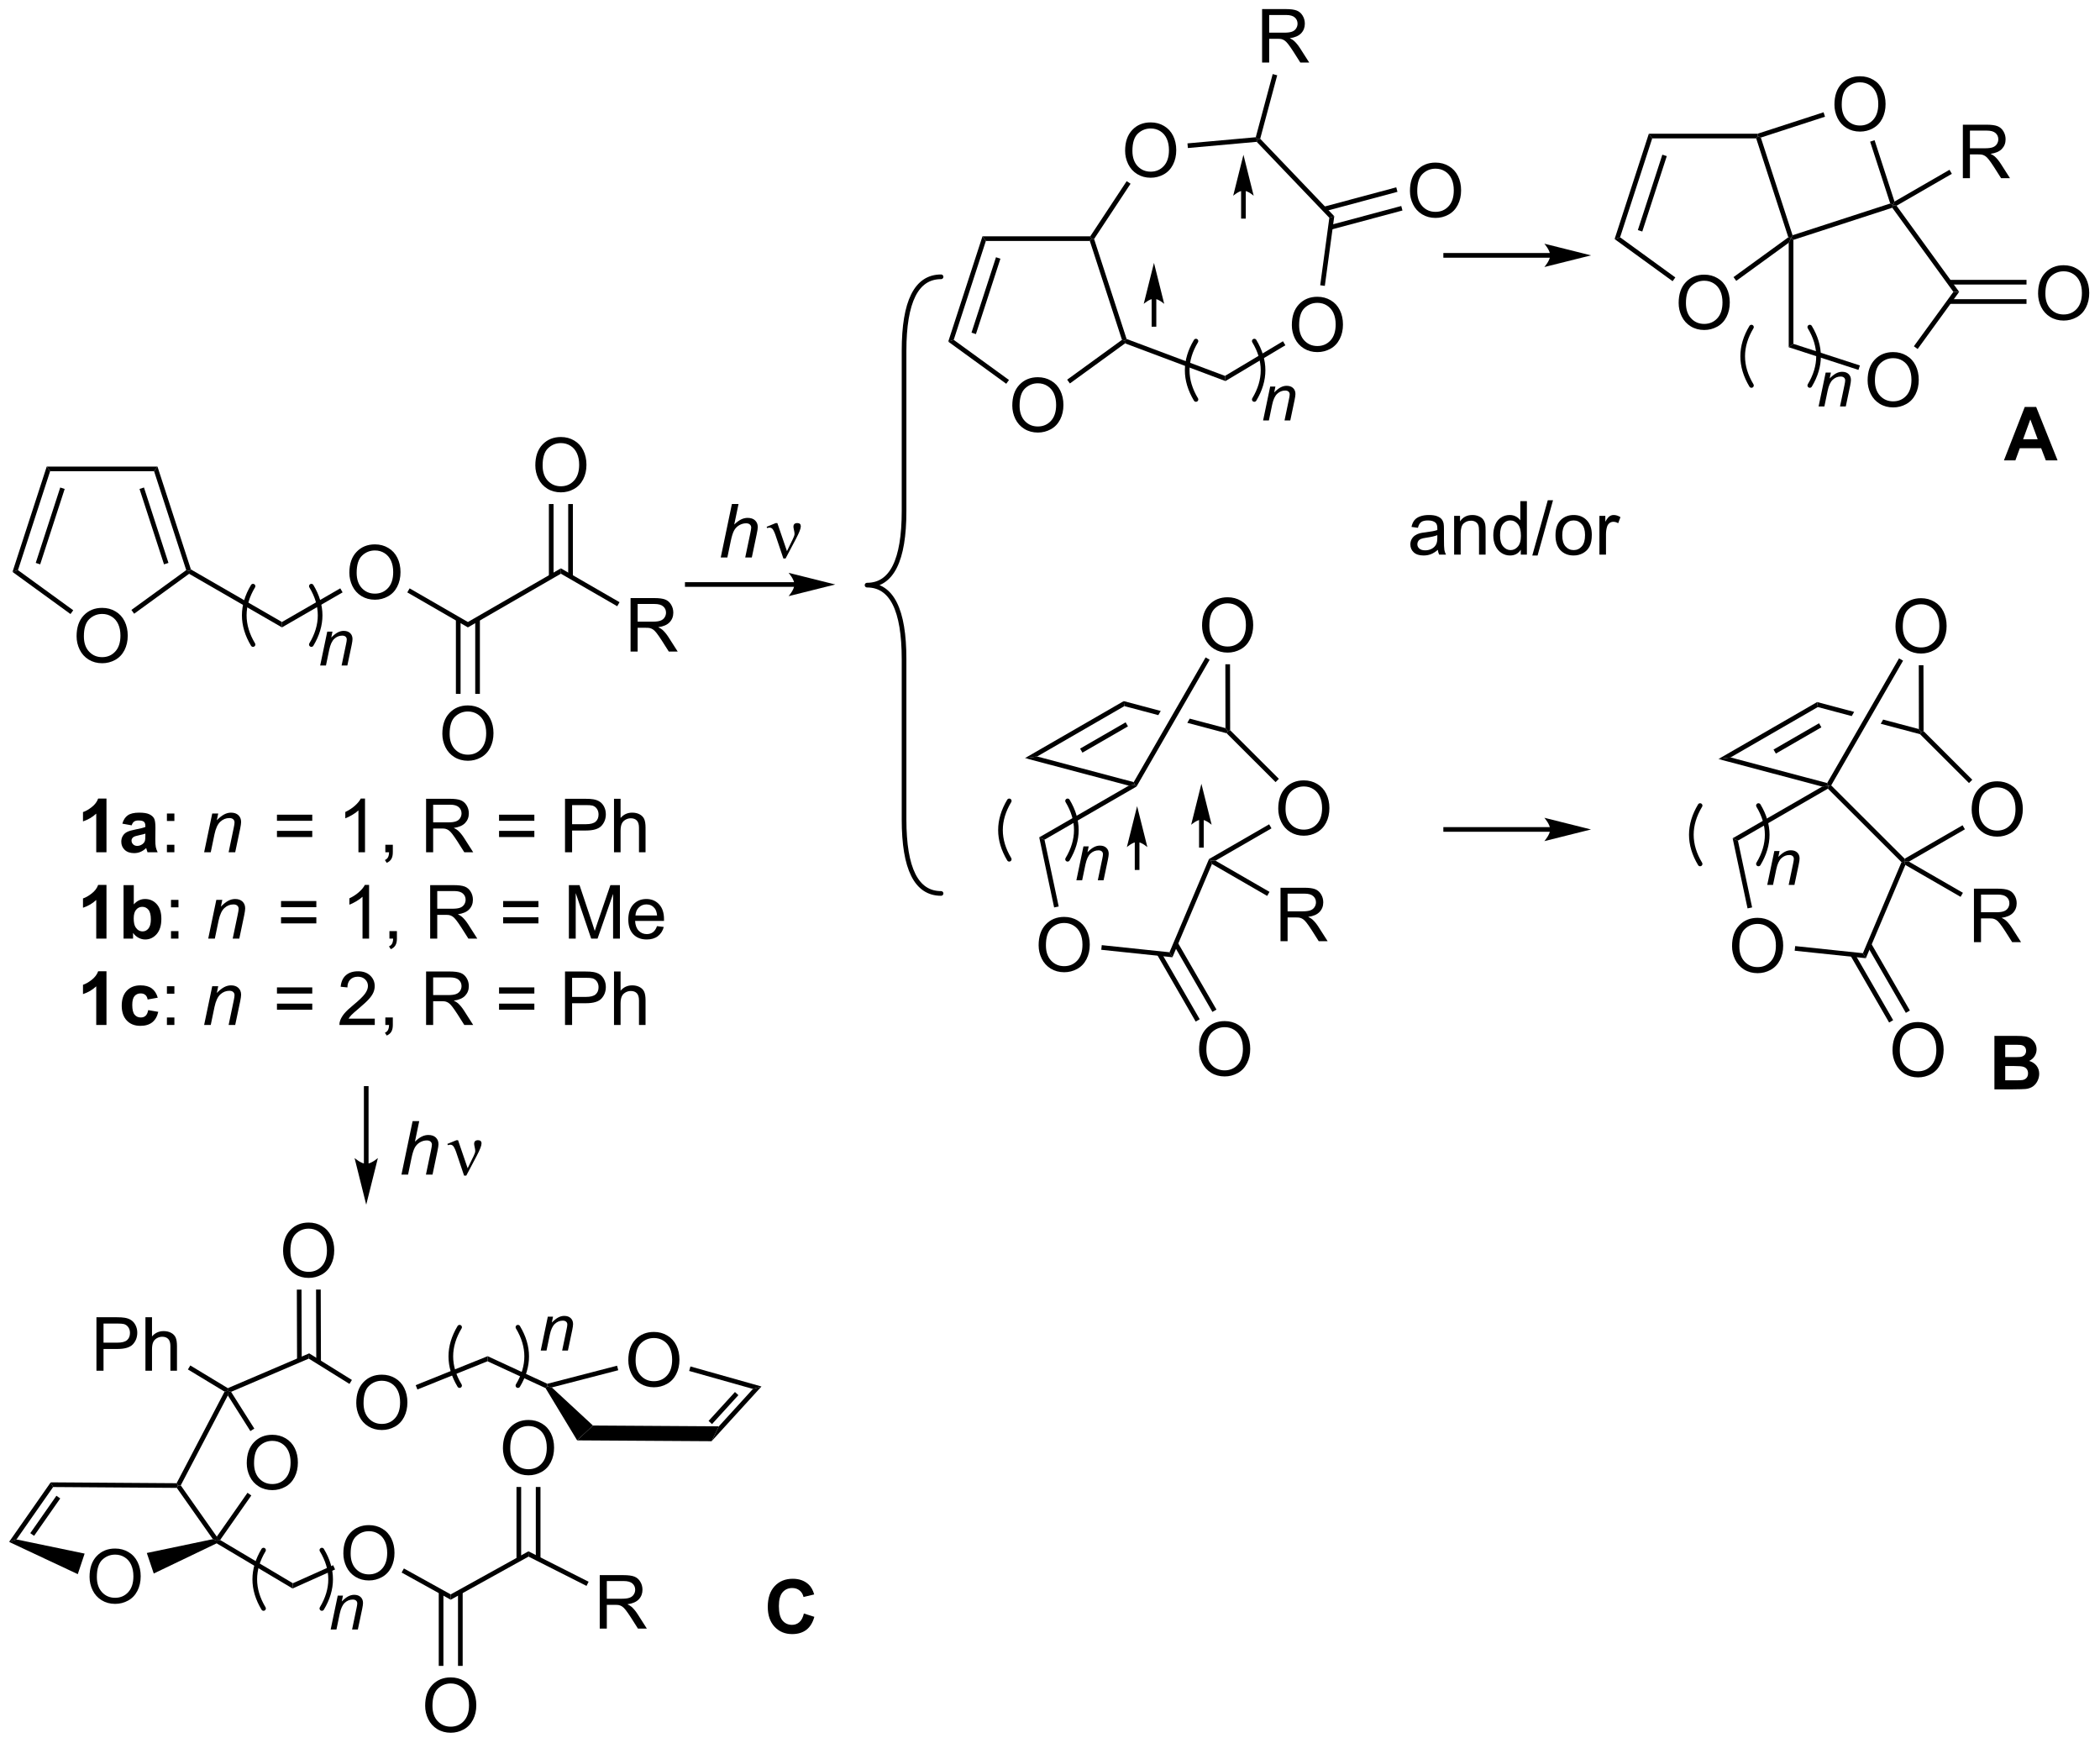 <?xml version="1.0" encoding="UTF-8"?>
<!DOCTYPE svg PUBLIC '-//W3C//DTD SVG 1.0//EN'
          'http://www.w3.org/TR/2001/REC-SVG-20010904/DTD/svg10.dtd'>
<svg stroke-dasharray="none" shape-rendering="auto" xmlns="http://www.w3.org/2000/svg" font-family="'Dialog'" text-rendering="auto" width="617" fill-opacity="1" color-interpolation="auto" color-rendering="auto" preserveAspectRatio="xMidYMid meet" font-size="12px" viewBox="0 0 617 512" fill="black" xmlns:xlink="http://www.w3.org/1999/xlink" stroke="black" image-rendering="auto" stroke-miterlimit="10" stroke-linecap="square" stroke-linejoin="miter" font-style="normal" stroke-width="1" height="512" stroke-dashoffset="0" font-weight="normal" stroke-opacity="1"
><!--Generated by the Batik Graphics2D SVG Generator--><defs id="genericDefs"
  /><g
  ><defs id="defs1"
    ><clipPath clipPathUnits="userSpaceOnUse" id="clipPath1"
      ><path d="M0.641 1.596 L231.822 1.596 L231.822 193.501 L0.641 193.501 L0.641 1.596 Z"
      /></clipPath
      ><clipPath clipPathUnits="userSpaceOnUse" id="clipPath2"
      ><path d="M-0.852 26.589 L-0.852 213.158 L223.902 213.158 L223.902 26.589 Z"
      /></clipPath
    ></defs
    ><g transform="scale(2.667,2.667) translate(-0.641,-1.596) matrix(1.029,0,0,1.029,1.517,-25.754)"
    ><path d="M7.348 94.697 Q7.348 93.27 8.113 92.465 Q8.879 91.658 10.09 91.658 Q10.882 91.658 11.517 92.038 Q12.155 92.415 12.488 93.093 Q12.824 93.77 12.824 94.629 Q12.824 95.501 12.473 96.189 Q12.121 96.876 11.475 97.231 Q10.832 97.585 10.085 97.585 Q9.277 97.585 8.639 97.194 Q8.004 96.801 7.676 96.126 Q7.348 95.449 7.348 94.697 ZM8.129 94.707 Q8.129 95.744 8.684 96.34 Q9.241 96.934 10.082 96.934 Q10.936 96.934 11.488 96.332 Q12.043 95.731 12.043 94.626 Q12.043 93.926 11.806 93.405 Q11.569 92.884 11.113 92.598 Q10.66 92.309 10.093 92.309 Q9.288 92.309 8.707 92.863 Q8.129 93.415 8.129 94.707 Z" stroke="none" clip-path="url(#clipPath2)"
    /></g
    ><g transform="matrix(2.743,0,0,2.743,2.336,-72.932)"
    ><path d="M16.016 76.564 L15.653 77.064 L4.516 77.064 L4.153 76.564 Z" stroke="none" clip-path="url(#clipPath2)"
    /></g
    ><g transform="matrix(2.743,0,0,2.743,2.336,-72.932)"
    ><path d="M4.153 76.564 L4.516 77.064 L1.075 87.656 L0.487 87.847 ZM5.601 78.807 L2.977 86.883 L3.452 87.038 L6.077 78.961 Z" stroke="none" clip-path="url(#clipPath2)"
    /></g
    ><g transform="matrix(2.743,0,0,2.743,2.336,-72.932)"
    ><path d="M0.487 87.847 L1.075 87.656 L6.993 91.956 L6.699 92.36 Z" stroke="none" clip-path="url(#clipPath2)"
    /></g
    ><g transform="matrix(2.743,0,0,2.743,2.336,-72.932)"
    ><path d="M13.518 92.326 L13.224 91.921 L19.095 87.656 L19.389 87.751 L19.404 88.049 Z" stroke="none" clip-path="url(#clipPath2)"
    /></g
    ><g transform="matrix(2.743,0,0,2.743,2.336,-72.932)"
    ><path d="M19.597 87.583 L19.389 87.751 L19.095 87.656 L15.653 77.064 L16.016 76.564 ZM17.193 86.883 L14.569 78.807 L14.093 78.961 L16.717 87.038 Z" stroke="none" clip-path="url(#clipPath2)"
    /></g
    ><g transform="matrix(2.743,0,0,2.743,2.336,-72.932)"
    ><path d="M19.404 88.049 L19.389 87.751 L19.597 87.583 L29.348 93.213 L29.348 93.79 Z" stroke="none" clip-path="url(#clipPath2)"
    /></g
    ><g transform="matrix(2.743,0,0,2.743,2.336,-72.932)"
    ><path d="M36.57 87.937 Q36.57 86.51 37.336 85.706 Q38.101 84.898 39.312 84.898 Q40.104 84.898 40.739 85.278 Q41.377 85.656 41.711 86.333 Q42.047 87.01 42.047 87.87 Q42.047 88.742 41.695 89.429 Q41.344 90.117 40.698 90.471 Q40.054 90.825 39.307 90.825 Q38.5 90.825 37.862 90.435 Q37.226 90.041 36.898 89.367 Q36.57 88.69 36.57 87.937 ZM37.351 87.948 Q37.351 88.984 37.906 89.581 Q38.463 90.174 39.304 90.174 Q40.159 90.174 40.711 89.573 Q41.265 88.971 41.265 87.867 Q41.265 87.166 41.029 86.646 Q40.791 86.125 40.336 85.838 Q39.883 85.549 39.315 85.549 Q38.51 85.549 37.929 86.104 Q37.351 86.656 37.351 87.948 Z" stroke="none" clip-path="url(#clipPath2)"
    /></g
    ><g transform="matrix(2.743,0,0,2.743,2.336,-72.932)"
    ><path d="M29.348 93.79 L29.348 93.213 L35.595 89.606 L35.845 90.039 Z" stroke="none" clip-path="url(#clipPath2)"
    /></g
    ><g transform="matrix(2.743,0,0,2.743,2.336,-72.932)"
    ><path d="M42.774 90.041 L43.024 89.609 L49.266 93.213 L49.266 93.79 Z" stroke="none" clip-path="url(#clipPath2)"
    /></g
    ><g transform="matrix(2.743,0,0,2.743,2.336,-72.932)"
    ><path d="M46.529 105.187 Q46.529 103.76 47.295 102.956 Q48.061 102.148 49.272 102.148 Q50.063 102.148 50.699 102.528 Q51.337 102.906 51.67 103.583 Q52.006 104.26 52.006 105.12 Q52.006 105.992 51.654 106.679 Q51.303 107.367 50.657 107.721 Q50.014 108.075 49.266 108.075 Q48.459 108.075 47.821 107.685 Q47.186 107.291 46.857 106.617 Q46.529 105.94 46.529 105.187 ZM47.311 105.198 Q47.311 106.234 47.865 106.831 Q48.423 107.424 49.264 107.424 Q50.118 107.424 50.67 106.823 Q51.225 106.221 51.225 105.117 Q51.225 104.416 50.988 103.896 Q50.751 103.375 50.295 103.088 Q49.842 102.799 49.274 102.799 Q48.469 102.799 47.889 103.354 Q47.311 103.906 47.311 105.198 Z" stroke="none" clip-path="url(#clipPath2)"
    /></g
    ><g transform="matrix(2.743,0,0,2.743,2.336,-72.932)"
    ><path d="M47.981 92.904 L47.981 100.912 L48.481 100.912 L48.481 92.904 ZM50.051 92.904 L50.051 100.912 L50.551 100.912 L50.551 92.904 Z" stroke="none" clip-path="url(#clipPath2)"
    /></g
    ><g transform="matrix(2.743,0,0,2.743,2.336,-72.932)"
    ><path d="M49.266 93.79 L49.266 93.213 L59.226 87.463 L59.226 88.04 Z" stroke="none" clip-path="url(#clipPath2)"
    /></g
    ><g transform="matrix(2.743,0,0,2.743,2.336,-72.932)"
    ><path d="M66.69 96.376 L66.69 90.65 L69.229 90.65 Q69.995 90.65 70.393 90.803 Q70.792 90.957 71.029 91.348 Q71.268 91.738 71.268 92.212 Q71.268 92.822 70.872 93.241 Q70.479 93.657 69.654 93.769 Q69.956 93.915 70.112 94.056 Q70.443 94.361 70.74 94.816 L71.737 96.376 L70.784 96.376 L70.026 95.184 Q69.693 94.668 69.477 94.394 Q69.263 94.121 69.094 94.012 Q68.924 93.902 68.747 93.861 Q68.62 93.832 68.326 93.832 L67.448 93.832 L67.448 96.376 L66.69 96.376 ZM67.448 93.176 L69.076 93.176 Q69.596 93.176 69.888 93.069 Q70.182 92.962 70.333 92.725 Q70.487 92.488 70.487 92.212 Q70.487 91.806 70.19 91.546 Q69.896 91.282 69.26 91.282 L67.448 91.282 L67.448 93.176 Z" stroke="none" clip-path="url(#clipPath2)"
    /></g
    ><g transform="matrix(2.743,0,0,2.743,2.336,-72.932)"
    ><path d="M59.226 88.04 L59.226 87.463 L65.51 91.091 L65.26 91.524 Z" stroke="none" clip-path="url(#clipPath2)"
    /></g
    ><g transform="matrix(2.743,0,0,2.743,2.336,-72.932)"
    ><path d="M56.489 76.437 Q56.489 75.01 57.254 74.206 Q58.02 73.398 59.231 73.398 Q60.023 73.398 60.658 73.778 Q61.296 74.156 61.629 74.833 Q61.965 75.51 61.965 76.37 Q61.965 77.242 61.614 77.929 Q61.262 78.617 60.616 78.971 Q59.973 79.325 59.226 79.325 Q58.418 79.325 57.78 78.935 Q57.145 78.541 56.817 77.867 Q56.489 77.19 56.489 76.437 ZM57.27 76.448 Q57.27 77.484 57.825 78.081 Q58.382 78.674 59.223 78.674 Q60.077 78.674 60.629 78.073 Q61.184 77.471 61.184 76.367 Q61.184 75.666 60.947 75.146 Q60.71 74.625 60.254 74.338 Q59.801 74.049 59.233 74.049 Q58.429 74.049 57.848 74.604 Q57.27 75.156 57.27 76.448 Z" stroke="none" clip-path="url(#clipPath2)"
    /></g
    ><g transform="matrix(2.743,0,0,2.743,2.336,-72.932)"
    ><path d="M60.511 88.349 L60.511 80.578 L60.011 80.578 L60.011 88.349 ZM58.441 88.349 L58.441 80.578 L57.941 80.578 L57.941 88.349 Z" stroke="none" clip-path="url(#clipPath2)"
    /></g
    ><g transform="matrix(2.743,0,0,2.743,2.336,-72.932)"
    ><path d="M84.24 88.945 L72.766 88.945 L72.516 88.945 L72.516 89.445 L72.766 89.445 L84.24 89.445 L84.49 89.445 L84.49 88.945 L84.24 88.945 ZM88.615 89.195 L83.615 87.945 C83.615 87.945 84.24 88.648 84.24 89.195 C84.24 89.742 83.615 90.445 83.615 90.445 Z" stroke="none" clip-path="url(#clipPath2)"
    /></g
    ><g transform="matrix(2.743,0,0,2.743,2.336,-72.932)"
    ><path d="M76.349 86.302 L77.544 80.576 L78.253 80.576 L77.794 82.774 Q78.19 82.391 78.529 82.227 Q78.87 82.06 79.229 82.06 Q79.745 82.06 80.029 82.331 Q80.315 82.602 80.315 83.047 Q80.315 83.266 80.19 83.852 L79.677 86.302 L78.971 86.302 L79.498 83.789 Q79.612 83.242 79.612 83.102 Q79.612 82.899 79.471 82.771 Q79.331 82.641 79.065 82.641 Q78.682 82.641 78.333 82.844 Q77.987 83.044 77.789 83.393 Q77.591 83.742 77.427 84.521 L77.057 86.302 L76.349 86.302 Z" stroke="none" clip-path="url(#clipPath2)"
    /></g
    ><g transform="matrix(2.743,0,0,2.743,2.336,-72.932)"
    ><path d="M83.058 86.412 L82.193 83.849 Q82.107 83.594 81.966 83.349 Q81.826 83.102 81.581 83.102 Q81.464 83.102 81.321 83.154 L81.266 83.016 L82.24 82.617 L82.412 82.617 L83.441 85.623 L84.076 84.32 Q84.253 83.969 84.253 83.771 Q84.253 83.61 84.185 83.32 Q84.136 83.11 84.136 83.005 Q84.136 82.617 84.552 82.617 Q84.925 82.617 84.925 82.969 Q84.925 83.318 84.409 84.297 L83.292 86.412 L83.058 86.412 Z" stroke="none" clip-path="url(#clipPath2)"
    /></g
    ><g transform="matrix(2.743,0,0,2.743,2.336,-72.932)"
    ><path d="M107.578 70.032 Q107.578 68.605 108.343 67.8 Q109.109 66.993 110.32 66.993 Q111.112 66.993 111.747 67.373 Q112.385 67.751 112.718 68.428 Q113.054 69.105 113.054 69.964 Q113.054 70.837 112.703 71.524 Q112.351 72.212 111.705 72.566 Q111.062 72.92 110.315 72.92 Q109.507 72.92 108.869 72.529 Q108.234 72.136 107.906 71.462 Q107.578 70.785 107.578 70.032 ZM108.359 70.043 Q108.359 71.079 108.914 71.675 Q109.471 72.269 110.312 72.269 Q111.166 72.269 111.718 71.668 Q112.273 71.066 112.273 69.962 Q112.273 69.261 112.036 68.74 Q111.799 68.22 111.343 67.933 Q110.89 67.644 110.322 67.644 Q109.518 67.644 108.937 68.199 Q108.359 68.751 108.359 70.043 Z" stroke="none" clip-path="url(#clipPath2)"
    /></g
    ><g transform="matrix(2.743,0,0,2.743,2.336,-72.932)"
    ><path d="M115.93 51.9 L116.065 52.15 L115.883 52.4 L104.746 52.4 L104.383 51.9 Z" stroke="none" clip-path="url(#clipPath2)"
    /></g
    ><g transform="matrix(2.743,0,0,2.743,2.336,-72.932)"
    ><path d="M104.383 51.9 L104.746 52.4 L101.305 62.991 L100.717 63.182 ZM105.831 54.142 L103.207 62.219 L103.682 62.373 L106.306 54.297 Z" stroke="none" clip-path="url(#clipPath2)"
    /></g
    ><g transform="matrix(2.743,0,0,2.743,2.336,-72.932)"
    ><path d="M100.717 63.182 L101.305 62.991 L107.223 67.291 L106.929 67.695 Z" stroke="none" clip-path="url(#clipPath2)"
    /></g
    ><g transform="matrix(2.743,0,0,2.743,2.336,-72.932)"
    ><path d="M113.748 67.661 L113.454 67.257 L119.324 62.991 L119.618 63.087 L119.656 63.368 Z" stroke="none" clip-path="url(#clipPath2)"
    /></g
    ><g transform="matrix(2.743,0,0,2.743,2.336,-72.932)"
    ><path d="M119.819 62.895 L119.618 63.087 L119.324 62.991 L115.883 52.4 L116.065 52.15 L116.34 52.187 Z" stroke="none" clip-path="url(#clipPath2)"
    /></g
    ><g transform="matrix(2.743,0,0,2.743,2.336,-72.932)"
    ><path d="M137.52 61.415 Q137.52 59.988 138.286 59.183 Q139.052 58.376 140.262 58.376 Q141.054 58.376 141.69 58.756 Q142.327 59.134 142.661 59.811 Q142.997 60.488 142.997 61.347 Q142.997 62.22 142.645 62.907 Q142.294 63.595 141.648 63.949 Q141.005 64.303 140.257 64.303 Q139.45 64.303 138.812 63.912 Q138.177 63.519 137.848 62.845 Q137.52 62.168 137.52 61.415 ZM138.302 61.425 Q138.302 62.462 138.856 63.058 Q139.413 63.652 140.255 63.652 Q141.109 63.652 141.661 63.05 Q142.215 62.449 142.215 61.345 Q142.215 60.644 141.979 60.123 Q141.742 59.602 141.286 59.316 Q140.833 59.027 140.265 59.027 Q139.46 59.027 138.88 59.582 Q138.302 60.134 138.302 61.425 Z" stroke="none" clip-path="url(#clipPath2)"
    /></g
    ><g transform="matrix(2.743,0,0,2.743,2.336,-72.932)"
    ><path d="M119.663 42.738 Q119.663 41.311 120.429 40.506 Q121.194 39.699 122.405 39.699 Q123.197 39.699 123.832 40.079 Q124.47 40.457 124.804 41.134 Q125.139 41.811 125.139 42.67 Q125.139 43.542 124.788 44.23 Q124.436 44.917 123.79 45.272 Q123.147 45.626 122.4 45.626 Q121.593 45.626 120.955 45.235 Q120.319 44.842 119.991 44.167 Q119.663 43.49 119.663 42.738 ZM120.444 42.748 Q120.444 43.785 120.999 44.381 Q121.556 44.975 122.397 44.975 Q123.251 44.975 123.804 44.373 Q124.358 43.772 124.358 42.667 Q124.358 41.967 124.121 41.446 Q123.884 40.925 123.429 40.639 Q122.975 40.35 122.408 40.35 Q121.603 40.35 121.022 40.904 Q120.444 41.457 120.444 42.748 Z" stroke="none" clip-path="url(#clipPath2)"
    /></g
    ><g transform="matrix(2.743,0,0,2.743,2.336,-72.932)"
    ><path d="M119.656 63.368 L119.618 63.087 L119.819 62.895 L130.36 66.851 L130.41 67.404 Z" stroke="none" clip-path="url(#clipPath2)"
    /></g
    ><g transform="matrix(2.743,0,0,2.743,2.336,-72.932)"
    ><path d="M130.41 67.404 L130.36 66.851 L136.571 63.141 L136.827 63.57 Z" stroke="none" clip-path="url(#clipPath2)"
    /></g
    ><g transform="matrix(2.743,0,0,2.743,2.336,-72.932)"
    ><path d="M141.054 57.209 L140.559 57.142 L141.537 49.919 L142.065 49.748 Z" stroke="none" clip-path="url(#clipPath2)"
    /></g
    ><g transform="matrix(2.743,0,0,2.743,2.336,-72.932)"
    ><path d="M142.065 49.748 L141.537 49.919 L133.756 41.781 L133.854 41.521 L134.131 41.45 Z" stroke="none" clip-path="url(#clipPath2)"
    /></g
    ><g transform="matrix(2.743,0,0,2.743,2.336,-72.932)"
    ><path d="M133.657 41.288 L133.854 41.521 L133.756 41.781 L126.385 42.444 L126.34 41.946 Z" stroke="none" clip-path="url(#clipPath2)"
    /></g
    ><g transform="matrix(2.743,0,0,2.743,2.336,-72.932)"
    ><path d="M119.829 45.993 L120.246 46.268 L116.34 52.187 L116.065 52.15 L115.93 51.9 Z" stroke="none" clip-path="url(#clipPath2)"
    /></g
    ><g transform="matrix(2.743,0,0,2.743,2.336,-72.932)"
    ><path d="M150.172 47.043 Q150.172 45.616 150.938 44.811 Q151.703 44.004 152.914 44.004 Q153.706 44.004 154.341 44.384 Q154.979 44.761 155.313 45.439 Q155.649 46.116 155.649 46.975 Q155.649 47.847 155.297 48.535 Q154.945 49.222 154.3 49.577 Q153.656 49.931 152.909 49.931 Q152.102 49.931 151.464 49.54 Q150.828 49.147 150.5 48.472 Q150.172 47.795 150.172 47.043 ZM150.953 47.053 Q150.953 48.09 151.508 48.686 Q152.065 49.28 152.906 49.28 Q153.761 49.28 154.313 48.678 Q154.867 48.077 154.867 46.972 Q154.867 46.272 154.63 45.751 Q154.393 45.23 153.938 44.944 Q153.484 44.655 152.917 44.655 Q152.112 44.655 151.531 45.209 Q150.953 45.761 150.953 47.053 Z" stroke="none" clip-path="url(#clipPath2)"
    /></g
    ><g transform="matrix(2.743,0,0,2.743,2.336,-72.932)"
    ><path d="M141.715 51.187 L149.37 49.135 L149.241 48.653 L141.586 50.704 ZM141.05 49.222 L148.834 47.136 L148.705 46.653 L140.921 48.739 Z" stroke="none" clip-path="url(#clipPath2)"
    /></g
    ><g transform="matrix(2.743,0,0,2.743,2.336,-72.932)"
    ><path d="M134.335 33.288 L134.335 27.561 L136.874 27.561 Q137.64 27.561 138.038 27.715 Q138.437 27.869 138.674 28.259 Q138.913 28.65 138.913 29.124 Q138.913 29.733 138.518 30.152 Q138.124 30.569 137.299 30.681 Q137.601 30.827 137.757 30.968 Q138.088 31.272 138.385 31.728 L139.382 33.288 L138.429 33.288 L137.671 32.095 Q137.338 31.58 137.122 31.306 Q136.908 31.033 136.739 30.923 Q136.57 30.814 136.393 30.772 Q136.265 30.744 135.971 30.744 L135.093 30.744 L135.093 33.288 L134.335 33.288 ZM135.093 30.087 L136.721 30.087 Q137.242 30.087 137.533 29.981 Q137.827 29.874 137.978 29.637 Q138.132 29.4 138.132 29.124 Q138.132 28.718 137.835 28.457 Q137.541 28.194 136.906 28.194 L135.093 28.194 L135.093 30.087 Z" stroke="none" clip-path="url(#clipPath2)"
    /></g
    ><g transform="matrix(2.743,0,0,2.743,2.336,-72.932)"
    ><path d="M134.131 41.45 L133.854 41.521 L133.657 41.288 L135.47 34.523 L135.953 34.653 Z" stroke="none" clip-path="url(#clipPath2)"
    /></g
    ><g transform="matrix(2.743,0,0,2.743,2.336,-72.932)"
    ><path d="M122.503 58.588 L122.503 61.334 L122.503 61.584 L123.003 61.584 L123.003 61.334 L123.003 58.588 L123.003 58.338 L122.503 58.338 L122.503 58.588 ZM122.753 54.745 L121.655 59.137 C121.655 59.137 122.273 58.588 122.753 58.588 C123.233 58.588 123.851 59.137 123.851 59.137 Z" stroke="none" clip-path="url(#clipPath2)"
    /></g
    ><g transform="matrix(2.743,0,0,2.743,2.336,-72.932)"
    ><path d="M132.086 47.008 L132.086 49.754 L132.086 50.004 L132.586 50.004 L132.586 49.754 L132.586 47.008 L132.586 46.758 L132.086 46.758 L132.086 47.008 ZM132.336 43.165 L131.238 47.557 C131.238 47.557 131.856 47.008 132.336 47.008 C132.817 47.008 133.434 47.557 133.434 47.557 Z" stroke="none" clip-path="url(#clipPath2)"
    /></g
    ><g transform="matrix(2.743,0,0,2.743,2.336,-72.932)"
    ><path d="M108.939 107.791 L110.238 107.618 L120.583 110.363 L120.704 110.654 L120.055 110.74 Z" stroke="none" clip-path="url(#clipPath2)"
    /></g
    ><g transform="matrix(2.743,0,0,2.743,2.336,-72.932)"
    ><path d="M136.065 113.215 Q136.065 111.788 136.831 110.983 Q137.596 110.176 138.807 110.176 Q139.599 110.176 140.234 110.556 Q140.872 110.933 141.206 111.611 Q141.542 112.288 141.542 113.147 Q141.542 114.019 141.19 114.707 Q140.839 115.394 140.193 115.749 Q139.549 116.103 138.802 116.103 Q137.995 116.103 137.357 115.712 Q136.721 115.319 136.393 114.644 Q136.065 113.967 136.065 113.215 ZM136.846 113.225 Q136.846 114.261 137.401 114.858 Q137.958 115.452 138.799 115.452 Q139.654 115.452 140.206 114.85 Q140.76 114.249 140.76 113.144 Q140.76 112.444 140.523 111.923 Q140.286 111.402 139.831 111.116 Q139.377 110.827 138.81 110.827 Q138.005 110.827 137.424 111.381 Q136.846 111.933 136.846 113.225 Z" stroke="none" clip-path="url(#clipPath2)"
    /></g
    ><g transform="matrix(2.743,0,0,2.743,2.336,-72.932)"
    ><path d="M129.344 118.778 L128.844 118.778 L128.646 118.603 L135.09 114.883 L135.34 115.316 Z" stroke="none" clip-path="url(#clipPath2)"
    /></g
    ><g transform="matrix(2.743,0,0,2.743,2.336,-72.932)"
    ><path d="M110.238 107.618 L108.939 107.791 L119.512 101.687 L119.583 102.223 ZM115.091 107.207 L119.967 104.391 L119.717 103.958 L114.841 106.773 Z" stroke="none" clip-path="url(#clipPath2)"
    /></g
    ><g transform="matrix(2.743,0,0,2.743,2.336,-72.932)"
    ><path d="M119.512 101.687 L119.583 102.223 L123.219 103.188 L123.219 103.188 L123.478 102.739 L123.478 102.739 L119.512 101.687 ZM126.581 103.563 L126.323 104.012 L126.323 104.012 L130.534 105.129 L130.663 104.905 L130.412 104.579 L126.581 103.563 Z" stroke="none" clip-path="url(#clipPath2)"
    /></g
    ><g transform="matrix(2.743,0,0,2.743,2.336,-72.932)"
    ><path d="M136.131 110.01 L135.778 110.363 L130.534 105.129 L130.663 104.905 L130.912 104.801 Z" stroke="none" clip-path="url(#clipPath2)"
    /></g
    ><g transform="matrix(2.743,0,0,2.743,2.336,-72.932)"
    ><path d="M127.904 93.602 Q127.904 92.175 128.67 91.37 Q129.436 90.563 130.647 90.563 Q131.438 90.563 132.074 90.943 Q132.712 91.321 133.045 91.998 Q133.381 92.675 133.381 93.534 Q133.381 94.406 133.03 95.094 Q132.678 95.781 132.032 96.136 Q131.389 96.49 130.642 96.49 Q129.834 96.49 129.196 96.099 Q128.561 95.706 128.233 95.031 Q127.904 94.354 127.904 93.602 ZM128.686 93.612 Q128.686 94.649 129.24 95.245 Q129.798 95.839 130.639 95.839 Q131.493 95.839 132.045 95.237 Q132.6 94.636 132.6 93.531 Q132.6 92.831 132.363 92.31 Q132.126 91.789 131.67 91.503 Q131.217 91.214 130.649 91.214 Q129.845 91.214 129.264 91.769 Q128.686 92.321 128.686 93.612 Z" stroke="none" clip-path="url(#clipPath2)"
    /></g
    ><g transform="matrix(2.743,0,0,2.743,2.336,-72.932)"
    ><path d="M130.912 104.801 L130.663 104.905 L130.412 104.579 L130.399 97.743 L130.899 97.742 Z" stroke="none" clip-path="url(#clipPath2)"
    /></g
    ><g transform="matrix(2.743,0,0,2.743,2.336,-72.932)"
    ><path d="M120.887 110.837 L120.704 110.654 L120.583 110.363 L128.284 97.005 L128.717 97.255 Z" stroke="none" clip-path="url(#clipPath2)"
    /></g
    ><g transform="matrix(2.743,0,0,2.743,2.336,-72.932)"
    ><path d="M110.399 127.839 Q110.399 126.412 111.165 125.607 Q111.93 124.8 113.141 124.8 Q113.933 124.8 114.568 125.18 Q115.206 125.558 115.54 126.235 Q115.876 126.912 115.876 127.771 Q115.876 128.643 115.524 129.331 Q115.172 130.018 114.526 130.373 Q113.883 130.727 113.136 130.727 Q112.329 130.727 111.691 130.336 Q111.055 129.943 110.727 129.268 Q110.399 128.591 110.399 127.839 ZM111.18 127.849 Q111.18 128.886 111.735 129.482 Q112.292 130.076 113.133 130.076 Q113.987 130.076 114.54 129.474 Q115.094 128.873 115.094 127.768 Q115.094 127.068 114.857 126.547 Q114.62 126.026 114.165 125.74 Q113.711 125.451 113.144 125.451 Q112.339 125.451 111.758 126.005 Q111.18 126.558 111.18 127.849 Z" stroke="none" clip-path="url(#clipPath2)"
    /></g
    ><g transform="matrix(2.743,0,0,2.743,2.336,-72.932)"
    ><path d="M120.055 110.74 L120.704 110.654 L120.887 110.837 L111.027 116.53 L110.463 116.278 Z" stroke="none" clip-path="url(#clipPath2)"
    /></g
    ><g transform="matrix(2.743,0,0,2.743,2.336,-72.932)"
    ><path d="M110.463 116.278 L111.027 116.53 L112.548 123.684 L112.059 123.788 Z" stroke="none" clip-path="url(#clipPath2)"
    /></g
    ><g transform="matrix(2.743,0,0,2.743,2.336,-72.932)"
    ><path d="M117.108 128.322 L117.16 127.824 L124.415 128.587 L124.731 129.123 Z" stroke="none" clip-path="url(#clipPath2)"
    /></g
    ><g transform="matrix(2.743,0,0,2.743,2.336,-72.932)"
    ><path d="M124.731 129.123 L124.415 128.587 L128.646 118.603 L128.844 118.778 L128.964 119.136 Z" stroke="none" clip-path="url(#clipPath2)"
    /></g
    ><g transform="matrix(2.743,0,0,2.743,2.336,-72.932)"
    ><path d="M127.586 139 Q127.586 137.573 128.351 136.768 Q129.117 135.961 130.328 135.961 Q131.12 135.961 131.755 136.341 Q132.393 136.719 132.726 137.396 Q133.062 138.073 133.062 138.932 Q133.062 139.805 132.711 140.492 Q132.359 141.18 131.714 141.534 Q131.07 141.888 130.323 141.888 Q129.516 141.888 128.878 141.497 Q128.242 141.104 127.914 140.43 Q127.586 139.753 127.586 139 ZM128.367 139.011 Q128.367 140.047 128.922 140.643 Q129.479 141.237 130.32 141.237 Q131.174 141.237 131.726 140.636 Q132.281 140.034 132.281 138.93 Q132.281 138.229 132.044 137.708 Q131.807 137.188 131.351 136.901 Q130.898 136.612 130.331 136.612 Q129.526 136.612 128.945 137.167 Q128.367 137.719 128.367 139.011 Z" stroke="none" clip-path="url(#clipPath2)"
    /></g
    ><g transform="matrix(2.743,0,0,2.743,2.336,-72.932)"
    ><path d="M123.084 128.846 L127.221 136.012 L127.654 135.762 L123.517 128.596 ZM124.862 127.786 L129.014 134.977 L129.447 134.727 L125.295 127.536 Z" stroke="none" clip-path="url(#clipPath2)"
    /></g
    ><g transform="matrix(2.743,0,0,2.743,2.336,-72.932)"
    ><path d="M136.308 127.403 L136.308 121.677 L138.847 121.677 Q139.613 121.677 140.011 121.83 Q140.41 121.984 140.647 122.374 Q140.886 122.765 140.886 123.239 Q140.886 123.849 140.49 124.268 Q140.097 124.684 139.272 124.796 Q139.574 124.942 139.73 125.083 Q140.061 125.388 140.358 125.843 L141.355 127.403 L140.402 127.403 L139.644 126.21 Q139.311 125.695 139.095 125.421 Q138.881 125.148 138.712 125.039 Q138.542 124.929 138.365 124.888 Q138.238 124.859 137.944 124.859 L137.066 124.859 L137.066 127.403 L136.308 127.403 ZM137.066 124.203 L138.694 124.203 Q139.214 124.203 139.506 124.096 Q139.8 123.989 139.951 123.752 Q140.105 123.515 140.105 123.239 Q140.105 122.833 139.808 122.573 Q139.514 122.309 138.878 122.309 L137.066 122.309 L137.066 124.203 Z" stroke="none" clip-path="url(#clipPath2)"
    /></g
    ><g transform="matrix(2.743,0,0,2.743,2.336,-72.932)"
    ><path d="M128.964 119.136 L128.844 118.778 L129.344 118.778 L135.128 122.118 L134.878 122.551 Z" stroke="none" clip-path="url(#clipPath2)"
    /></g
    ><g transform="matrix(2.743,0,0,2.743,2.336,-72.932)"
    ><path d="M120.697 116.779 L120.697 119.525 L120.697 119.775 L121.197 119.775 L121.197 119.525 L121.197 116.779 L121.197 116.529 L120.697 116.529 L120.697 116.779 ZM120.947 112.936 L119.849 117.328 C119.849 117.328 120.467 116.779 120.947 116.779 C121.428 116.779 122.046 117.328 122.046 117.328 Z" stroke="none" clip-path="url(#clipPath2)"
    /></g
    ><g transform="matrix(2.743,0,0,2.743,2.336,-72.932)"
    ><path d="M127.583 114.383 L127.583 117.129 L127.583 117.379 L128.083 117.379 L128.083 117.129 L128.083 114.383 L128.083 114.133 L127.583 114.133 L127.583 114.383 ZM127.833 110.54 L126.735 114.933 C126.735 114.933 127.353 114.383 127.833 114.383 C128.313 114.383 128.931 114.933 128.931 114.933 Z" stroke="none" clip-path="url(#clipPath2)"
    /></g
    ><g transform="matrix(2.743,0,0,2.743,2.336,-72.932)"
    ><path d="M153.16 85.482 Q152.769 85.815 152.408 85.953 Q152.048 86.088 151.634 86.088 Q150.949 86.088 150.582 85.755 Q150.215 85.419 150.215 84.901 Q150.215 84.596 150.353 84.344 Q150.494 84.091 150.718 83.94 Q150.941 83.786 151.223 83.708 Q151.431 83.653 151.848 83.604 Q152.699 83.502 153.103 83.362 Q153.106 83.216 153.106 83.177 Q153.106 82.747 152.908 82.573 Q152.637 82.333 152.106 82.333 Q151.611 82.333 151.374 82.508 Q151.137 82.682 151.025 83.122 L150.337 83.028 Q150.431 82.588 150.644 82.318 Q150.861 82.044 151.267 81.898 Q151.673 81.752 152.207 81.752 Q152.738 81.752 153.069 81.877 Q153.402 82.002 153.559 82.193 Q153.715 82.38 153.777 82.669 Q153.814 82.849 153.814 83.318 L153.814 84.255 Q153.814 85.237 153.858 85.497 Q153.902 85.755 154.035 85.995 L153.301 85.995 Q153.191 85.776 153.16 85.482 ZM153.103 83.911 Q152.72 84.068 151.954 84.177 Q151.519 84.24 151.34 84.318 Q151.16 84.396 151.061 84.547 Q150.965 84.698 150.965 84.88 Q150.965 85.161 151.178 85.349 Q151.392 85.536 151.801 85.536 Q152.207 85.536 152.522 85.359 Q152.84 85.182 152.988 84.872 Q153.103 84.635 153.103 84.169 L153.103 83.911 ZM154.904 85.995 L154.904 81.846 L155.536 81.846 L155.536 82.435 Q155.992 81.752 156.857 81.752 Q157.232 81.752 157.544 81.888 Q157.859 82.021 158.016 82.24 Q158.172 82.458 158.234 82.76 Q158.274 82.956 158.274 83.443 L158.274 85.995 L157.57 85.995 L157.57 83.471 Q157.57 83.042 157.487 82.828 Q157.406 82.615 157.198 82.49 Q156.99 82.362 156.708 82.362 Q156.258 82.362 155.932 82.648 Q155.607 82.932 155.607 83.729 L155.607 85.995 L154.904 85.995 ZM162.043 85.995 L162.043 85.471 Q161.65 86.088 160.884 86.088 Q160.387 86.088 159.97 85.815 Q159.556 85.542 159.327 85.052 Q159.098 84.56 159.098 83.924 Q159.098 83.302 159.303 82.797 Q159.512 82.292 159.926 82.023 Q160.34 81.752 160.853 81.752 Q161.228 81.752 161.519 81.911 Q161.814 82.068 161.996 82.323 L161.996 80.268 L162.697 80.268 L162.697 85.995 L162.043 85.995 ZM159.822 83.924 Q159.822 84.721 160.158 85.117 Q160.494 85.51 160.949 85.51 Q161.41 85.51 161.733 85.133 Q162.056 84.755 162.056 83.982 Q162.056 83.13 161.728 82.732 Q161.4 82.333 160.918 82.333 Q160.449 82.333 160.134 82.716 Q159.822 83.099 159.822 83.924 ZM163.274 86.094 L164.935 80.169 L165.497 80.169 L163.841 86.094 L163.274 86.094 ZM165.762 83.919 Q165.762 82.768 166.402 82.213 Q166.939 81.752 167.707 81.752 Q168.564 81.752 169.106 82.312 Q169.65 82.872 169.65 83.862 Q169.65 84.661 169.408 85.122 Q169.168 85.581 168.71 85.836 Q168.251 86.088 167.707 86.088 Q166.837 86.088 166.298 85.531 Q165.762 84.971 165.762 83.919 ZM166.486 83.919 Q166.486 84.716 166.832 85.115 Q167.181 85.51 167.707 85.51 Q168.231 85.51 168.577 85.112 Q168.926 84.713 168.926 83.896 Q168.926 83.127 168.577 82.732 Q168.228 82.333 167.707 82.333 Q167.181 82.333 166.832 82.729 Q166.486 83.122 166.486 83.919 ZM170.466 85.995 L170.466 81.846 L171.099 81.846 L171.099 82.474 Q171.341 82.034 171.544 81.893 Q171.75 81.752 171.997 81.752 Q172.352 81.752 172.719 81.979 L172.477 82.63 Q172.219 82.479 171.961 82.479 Q171.732 82.479 171.547 82.617 Q171.365 82.755 171.286 83.002 Q171.169 83.377 171.169 83.823 L171.169 85.995 L170.466 85.995 Z" stroke="none" clip-path="url(#clipPath2)"
    /></g
    ><g transform="matrix(2.743,0,0,2.743,2.336,-72.932)"
    ><path d="M165.192 53.691 L153.999 53.691 L153.749 53.691 L153.749 54.191 L153.999 54.191 L165.192 54.191 L165.442 54.191 L165.442 53.691 L165.192 53.691 ZM169.567 53.941 L164.567 52.691 C164.567 52.691 165.192 53.394 165.192 53.941 C165.192 54.488 164.567 55.191 164.567 55.191 Z" stroke="none" clip-path="url(#clipPath2)"
    /></g
    ><g transform="matrix(2.743,0,0,2.743,2.336,-72.932)"
    ><path d="M178.953 59.046 Q178.953 57.619 179.718 56.814 Q180.484 56.007 181.695 56.007 Q182.487 56.007 183.122 56.387 Q183.76 56.765 184.093 57.442 Q184.429 58.119 184.429 58.978 Q184.429 59.851 184.078 60.538 Q183.726 61.226 183.08 61.58 Q182.437 61.934 181.69 61.934 Q180.882 61.934 180.244 61.543 Q179.609 61.15 179.281 60.476 Q178.953 59.799 178.953 59.046 ZM179.734 59.056 Q179.734 60.093 180.289 60.689 Q180.846 61.283 181.687 61.283 Q182.541 61.283 183.093 60.681 Q183.648 60.08 183.648 58.976 Q183.648 58.275 183.411 57.754 Q183.174 57.233 182.718 56.947 Q182.265 56.658 181.697 56.658 Q180.893 56.658 180.312 57.213 Q179.734 57.765 179.734 59.056 Z" stroke="none" clip-path="url(#clipPath2)"
    /></g
    ><g transform="matrix(2.743,0,0,2.743,2.336,-72.932)"
    ><path d="M187.4 40.913 L187.44 41.163 L187.258 41.413 L176.121 41.413 L175.758 40.913 Z" stroke="none" clip-path="url(#clipPath2)"
    /></g
    ><g transform="matrix(2.743,0,0,2.743,2.336,-72.932)"
    ><path d="M175.758 40.913 L176.121 41.413 L172.68 52.005 L172.092 52.196 ZM177.206 43.156 L174.582 51.233 L175.057 51.387 L177.681 43.311 Z" stroke="none" clip-path="url(#clipPath2)"
    /></g
    ><g transform="matrix(2.743,0,0,2.743,2.336,-72.932)"
    ><path d="M172.092 52.196 L172.68 52.005 L178.598 56.305 L178.304 56.709 Z" stroke="none" clip-path="url(#clipPath2)"
    /></g
    ><g transform="matrix(2.743,0,0,2.743,2.336,-72.932)"
    ><path d="M185.123 56.675 L184.829 56.27 L190.7 52.005 L190.993 52.101 L190.743 52.591 Z" stroke="none" clip-path="url(#clipPath2)"
    /></g
    ><g transform="matrix(2.743,0,0,2.743,2.336,-72.932)"
    ><path d="M191.154 51.785 L190.993 52.101 L190.7 52.005 L187.258 41.413 L187.44 41.163 L187.755 41.324 Z" stroke="none" clip-path="url(#clipPath2)"
    /></g
    ><g transform="matrix(2.743,0,0,2.743,2.336,-72.932)"
    ><path d="M195.64 37.796 Q195.64 36.369 196.405 35.564 Q197.171 34.757 198.382 34.757 Q199.174 34.757 199.809 35.137 Q200.447 35.514 200.78 36.191 Q201.116 36.869 201.116 37.728 Q201.116 38.6 200.765 39.288 Q200.413 39.975 199.767 40.33 Q199.124 40.684 198.377 40.684 Q197.57 40.684 196.931 40.293 Q196.296 39.9 195.968 39.225 Q195.64 38.548 195.64 37.796 ZM196.421 37.806 Q196.421 38.843 196.976 39.439 Q197.533 40.033 198.374 40.033 Q199.228 40.033 199.78 39.431 Q200.335 38.83 200.335 37.725 Q200.335 37.025 200.098 36.504 Q199.861 35.983 199.405 35.697 Q198.952 35.408 198.385 35.408 Q197.58 35.408 196.999 35.962 Q196.421 36.514 196.421 37.806 Z" stroke="none" clip-path="url(#clipPath2)"
    /></g
    ><g transform="matrix(2.743,0,0,2.743,2.336,-72.932)"
    ><path d="M191.243 52.282 L190.993 52.101 L191.154 51.785 L201.615 48.386 L201.93 48.547 L201.835 48.841 Z" stroke="none" clip-path="url(#clipPath2)"
    /></g
    ><g transform="matrix(2.743,0,0,2.743,2.336,-72.932)"
    ><path d="M202.073 48.176 L201.93 48.547 L201.615 48.386 L199.463 41.762 L199.939 41.607 Z" stroke="none" clip-path="url(#clipPath2)"
    /></g
    ><g transform="matrix(2.743,0,0,2.743,2.336,-72.932)"
    ><path d="M194.475 38.615 L194.629 39.09 L187.755 41.324 L187.44 41.163 L187.4 40.913 Z" stroke="none" clip-path="url(#clipPath2)"
    /></g
    ><g transform="matrix(2.743,0,0,2.743,2.336,-72.932)"
    ><path d="M199.194 67.34 Q199.194 65.913 199.959 65.108 Q200.725 64.301 201.936 64.301 Q202.727 64.301 203.363 64.681 Q204.001 65.059 204.334 65.736 Q204.67 66.413 204.67 67.272 Q204.67 68.145 204.319 68.832 Q203.967 69.52 203.321 69.874 Q202.678 70.228 201.93 70.228 Q201.123 70.228 200.485 69.838 Q199.85 69.444 199.522 68.77 Q199.194 68.093 199.194 67.34 ZM199.975 67.351 Q199.975 68.387 200.529 68.983 Q201.087 69.577 201.928 69.577 Q202.782 69.577 203.334 68.976 Q203.889 68.374 203.889 67.27 Q203.889 66.569 203.652 66.049 Q203.415 65.528 202.959 65.241 Q202.506 64.952 201.938 64.952 Q201.134 64.952 200.553 65.507 Q199.975 66.059 199.975 67.351 Z" stroke="none" clip-path="url(#clipPath2)"
    /></g
    ><g transform="matrix(2.743,0,0,2.743,2.336,-72.932)"
    ><path d="M190.743 52.591 L190.993 52.101 L191.243 52.282 L191.243 63.419 L190.743 63.782 Z" stroke="none" clip-path="url(#clipPath2)"
    /></g
    ><g transform="matrix(2.743,0,0,2.743,2.336,-72.932)"
    ><path d="M190.743 63.782 L191.243 63.419 L198.367 65.734 L198.212 66.209 Z" stroke="none" clip-path="url(#clipPath2)"
    /></g
    ><g transform="matrix(2.743,0,0,2.743,2.336,-72.932)"
    ><path d="M204.553 63.971 L204.148 63.677 L208.381 57.851 L208.999 57.851 Z" stroke="none" clip-path="url(#clipPath2)"
    /></g
    ><g transform="matrix(2.743,0,0,2.743,2.336,-72.932)"
    ><path d="M208.999 57.851 L208.381 57.851 L201.835 48.841 L201.93 48.547 L202.296 48.624 Z" stroke="none" clip-path="url(#clipPath2)"
    /></g
    ><g transform="matrix(2.743,0,0,2.743,2.336,-72.932)"
    ><path d="M217.453 58.036 Q217.453 56.609 218.219 55.805 Q218.984 54.997 220.195 54.997 Q220.987 54.997 221.622 55.378 Q222.26 55.755 222.594 56.432 Q222.93 57.109 222.93 57.969 Q222.93 58.841 222.578 59.529 Q222.226 60.216 221.581 60.57 Q220.937 60.925 220.19 60.925 Q219.383 60.925 218.745 60.534 Q218.109 60.141 217.781 59.466 Q217.453 58.789 217.453 58.036 ZM218.234 58.047 Q218.234 59.083 218.789 59.68 Q219.346 60.273 220.187 60.273 Q221.042 60.273 221.594 59.672 Q222.148 59.07 222.148 57.966 Q222.148 57.266 221.911 56.745 Q221.674 56.224 221.219 55.938 Q220.766 55.648 220.198 55.648 Q219.393 55.648 218.812 56.203 Q218.234 56.755 218.234 58.047 Z" stroke="none" clip-path="url(#clipPath2)"
    /></g
    ><g transform="matrix(2.743,0,0,2.743,2.336,-72.932)"
    ><path d="M207.938 59.136 L216.213 59.136 L216.213 58.636 L207.938 58.636 ZM207.938 57.066 L216.213 57.066 L216.213 56.566 L207.938 56.566 Z" stroke="none" clip-path="url(#clipPath2)"
    /></g
    ><g transform="matrix(2.743,0,0,2.743,2.336,-72.932)"
    ><path d="M209.395 45.672 L209.395 39.945 L211.934 39.945 Q212.7 39.945 213.098 40.099 Q213.497 40.253 213.734 40.643 Q213.973 41.034 213.973 41.508 Q213.973 42.117 213.577 42.536 Q213.184 42.953 212.359 43.065 Q212.661 43.211 212.817 43.352 Q213.148 43.656 213.445 44.112 L214.442 45.672 L213.489 45.672 L212.731 44.479 Q212.398 43.964 212.181 43.69 Q211.968 43.417 211.799 43.307 Q211.629 43.198 211.452 43.156 Q211.325 43.128 211.03 43.128 L210.153 43.128 L210.153 45.672 L209.395 45.672 ZM210.153 42.471 L211.78 42.471 Q212.301 42.471 212.593 42.365 Q212.887 42.258 213.038 42.021 Q213.192 41.784 213.192 41.508 Q213.192 41.102 212.895 40.841 Q212.601 40.578 211.965 40.578 L210.153 40.578 L210.153 42.471 Z" stroke="none" clip-path="url(#clipPath2)"
    /></g
    ><g transform="matrix(2.743,0,0,2.743,2.336,-72.932)"
    ><path d="M202.296 48.624 L201.93 48.547 L202.073 48.176 L207.965 44.774 L208.215 45.207 Z" stroke="none" clip-path="url(#clipPath2)"
    /></g
    ><g transform="matrix(2.743,0,0,2.743,2.336,-72.932)"
    ><path d="M183.214 107.891 L184.513 107.719 L194.858 110.464 L194.979 110.755 L194.329 110.841 Z" stroke="none" clip-path="url(#clipPath2)"
    /></g
    ><g transform="matrix(2.743,0,0,2.743,2.336,-72.932)"
    ><path d="M210.339 113.315 Q210.339 111.888 211.105 111.084 Q211.871 110.276 213.082 110.276 Q213.873 110.276 214.509 110.656 Q215.147 111.034 215.48 111.711 Q215.816 112.388 215.816 113.248 Q215.816 114.12 215.464 114.808 Q215.113 115.495 214.467 115.849 Q213.824 116.203 213.076 116.203 Q212.269 116.203 211.631 115.813 Q210.996 115.419 210.667 114.745 Q210.339 114.068 210.339 113.315 ZM211.121 113.326 Q211.121 114.362 211.675 114.959 Q212.232 115.552 213.074 115.552 Q213.928 115.552 214.48 114.951 Q215.035 114.349 215.035 113.245 Q215.035 112.544 214.798 112.024 Q214.561 111.503 214.105 111.216 Q213.652 110.927 213.084 110.927 Q212.279 110.927 211.699 111.482 Q211.121 112.034 211.121 113.326 Z" stroke="none" clip-path="url(#clipPath2)"
    /></g
    ><g transform="matrix(2.743,0,0,2.743,2.336,-72.932)"
    ><path d="M203.618 118.879 L203.118 118.879 L203.159 118.567 L209.364 114.984 L209.614 115.417 Z" stroke="none" clip-path="url(#clipPath2)"
    /></g
    ><g transform="matrix(2.743,0,0,2.743,2.336,-72.932)"
    ><path d="M184.513 107.719 L183.214 107.891 L193.786 101.788 L193.857 102.324 ZM189.365 107.307 L194.242 104.492 L193.992 104.059 L189.115 106.874 Z" stroke="none" clip-path="url(#clipPath2)"
    /></g
    ><g transform="matrix(2.743,0,0,2.743,2.336,-72.932)"
    ><path d="M193.786 101.788 L193.857 102.324 L197.493 103.289 L197.493 103.289 L197.752 102.84 L197.752 102.84 L193.786 101.788 ZM200.856 103.664 L200.597 104.112 L200.597 104.112 L204.808 105.23 L204.937 105.005 L204.686 104.68 L200.856 103.664 Z" stroke="none" clip-path="url(#clipPath2)"
    /></g
    ><g transform="matrix(2.743,0,0,2.743,2.336,-72.932)"
    ><path d="M210.405 110.11 L210.052 110.464 L204.808 105.23 L204.937 105.005 L205.187 104.901 Z" stroke="none" clip-path="url(#clipPath2)"
    /></g
    ><g transform="matrix(2.743,0,0,2.743,2.336,-72.932)"
    ><path d="M202.179 93.703 Q202.179 92.275 202.945 91.471 Q203.71 90.663 204.921 90.663 Q205.713 90.663 206.348 91.044 Q206.986 91.421 207.32 92.098 Q207.655 92.775 207.655 93.635 Q207.655 94.507 207.304 95.195 Q206.952 95.882 206.306 96.236 Q205.663 96.591 204.916 96.591 Q204.109 96.591 203.471 96.2 Q202.835 95.807 202.507 95.132 Q202.179 94.455 202.179 93.703 ZM202.96 93.713 Q202.96 94.749 203.515 95.346 Q204.072 95.939 204.913 95.939 Q205.768 95.939 206.32 95.338 Q206.874 94.736 206.874 93.632 Q206.874 92.932 206.637 92.411 Q206.4 91.89 205.945 91.604 Q205.491 91.314 204.924 91.314 Q204.119 91.314 203.538 91.869 Q202.96 92.421 202.96 93.713 Z" stroke="none" clip-path="url(#clipPath2)"
    /></g
    ><g transform="matrix(2.743,0,0,2.743,2.336,-72.932)"
    ><path d="M205.187 104.901 L204.937 105.005 L204.686 104.68 L204.674 97.844 L205.174 97.843 Z" stroke="none" clip-path="url(#clipPath2)"
    /></g
    ><g transform="matrix(2.743,0,0,2.743,2.336,-72.932)"
    ><path d="M195.291 110.713 L194.979 110.755 L194.858 110.464 L202.558 97.106 L202.991 97.356 Z" stroke="none" clip-path="url(#clipPath2)"
    /></g
    ><g transform="matrix(2.743,0,0,2.743,2.336,-72.932)"
    ><path d="M184.673 127.939 Q184.673 126.512 185.439 125.708 Q186.205 124.9 187.416 124.9 Q188.207 124.9 188.843 125.281 Q189.481 125.658 189.814 126.335 Q190.15 127.012 190.15 127.872 Q190.15 128.744 189.798 129.432 Q189.447 130.119 188.801 130.473 Q188.158 130.827 187.41 130.827 Q186.603 130.827 185.965 130.437 Q185.33 130.044 185.001 129.369 Q184.673 128.692 184.673 127.939 ZM185.455 127.95 Q185.455 128.986 186.009 129.583 Q186.566 130.176 187.408 130.176 Q188.262 130.176 188.814 129.575 Q189.369 128.973 189.369 127.869 Q189.369 127.169 189.132 126.648 Q188.895 126.127 188.439 125.841 Q187.986 125.551 187.418 125.551 Q186.613 125.551 186.033 126.106 Q185.455 126.658 185.455 127.95 Z" stroke="none" clip-path="url(#clipPath2)"
    /></g
    ><g transform="matrix(2.743,0,0,2.743,2.336,-72.932)"
    ><path d="M194.329 110.841 L194.979 110.755 L194.938 111.067 L185.302 116.63 L184.737 116.379 Z" stroke="none" clip-path="url(#clipPath2)"
    /></g
    ><g transform="matrix(2.743,0,0,2.743,2.336,-72.932)"
    ><path d="M184.737 116.379 L185.302 116.63 L186.822 123.784 L186.333 123.888 Z" stroke="none" clip-path="url(#clipPath2)"
    /></g
    ><g transform="matrix(2.743,0,0,2.743,2.336,-72.932)"
    ><path d="M191.382 128.422 L191.435 127.925 L198.689 128.688 L199.005 129.224 Z" stroke="none" clip-path="url(#clipPath2)"
    /></g
    ><g transform="matrix(2.743,0,0,2.743,2.336,-72.932)"
    ><path d="M199.005 129.224 L198.689 128.688 L202.822 118.937 L203.118 118.879 L203.238 119.237 Z" stroke="none" clip-path="url(#clipPath2)"
    /></g
    ><g transform="matrix(2.743,0,0,2.743,2.336,-72.932)"
    ><path d="M201.86 139.101 Q201.86 137.674 202.626 136.869 Q203.392 136.062 204.602 136.062 Q205.394 136.062 206.03 136.442 Q206.668 136.82 207.001 137.497 Q207.337 138.174 207.337 139.033 Q207.337 139.905 206.985 140.593 Q206.634 141.28 205.988 141.635 Q205.345 141.989 204.597 141.989 Q203.79 141.989 203.152 141.598 Q202.517 141.205 202.188 140.53 Q201.86 139.853 201.86 139.101 ZM202.642 139.111 Q202.642 140.148 203.196 140.744 Q203.754 141.338 204.595 141.338 Q205.449 141.338 206.001 140.736 Q206.556 140.135 206.556 139.03 Q206.556 138.33 206.319 137.809 Q206.082 137.288 205.626 137.002 Q205.173 136.713 204.605 136.713 Q203.8 136.713 203.22 137.267 Q202.642 137.82 202.642 139.111 Z" stroke="none" clip-path="url(#clipPath2)"
    /></g
    ><g transform="matrix(2.743,0,0,2.743,2.336,-72.932)"
    ><path d="M197.358 128.947 L201.496 136.113 L201.929 135.863 L197.792 128.697 ZM199.137 127.887 L203.288 135.078 L203.721 134.828 L199.57 127.637 Z" stroke="none" clip-path="url(#clipPath2)"
    /></g
    ><g transform="matrix(2.743,0,0,2.743,2.336,-72.932)"
    ><path d="M210.583 127.504 L210.583 121.777 L213.122 121.777 Q213.887 121.777 214.286 121.931 Q214.684 122.085 214.921 122.475 Q215.161 122.866 215.161 123.34 Q215.161 123.949 214.765 124.368 Q214.372 124.785 213.546 124.897 Q213.848 125.043 214.004 125.183 Q214.335 125.488 214.632 125.944 L215.629 127.504 L214.676 127.504 L213.918 126.311 Q213.585 125.796 213.369 125.522 Q213.155 125.249 212.986 125.139 Q212.817 125.03 212.64 124.988 Q212.512 124.96 212.218 124.96 L211.34 124.96 L211.34 127.504 L210.583 127.504 ZM211.34 124.303 L212.968 124.303 Q213.489 124.303 213.78 124.197 Q214.075 124.09 214.226 123.853 Q214.379 123.616 214.379 123.34 Q214.379 122.933 214.083 122.673 Q213.788 122.41 213.153 122.41 L211.34 122.41 L211.34 124.303 Z" stroke="none" clip-path="url(#clipPath2)"
    /></g
    ><g transform="matrix(2.743,0,0,2.743,2.336,-72.932)"
    ><path d="M203.238 119.237 L203.118 118.879 L203.618 118.879 L209.402 122.218 L209.152 122.651 Z" stroke="none" clip-path="url(#clipPath2)"
    /></g
    ><g transform="matrix(2.743,0,0,2.743,2.336,-72.932)"
    ><path d="M203.159 118.567 L203.118 118.879 L202.822 118.937 L194.938 111.067 L194.979 110.755 L195.291 110.713 Z" stroke="none" clip-path="url(#clipPath2)"
    /></g
    ><g transform="matrix(2.743,0,0,2.743,2.336,-72.932)"
    ><path d="M219.541 75.903 L218.283 75.903 L217.783 74.601 L215.494 74.601 L215.02 75.903 L213.794 75.903 L216.026 70.176 L217.247 70.176 L219.541 75.903 ZM217.411 73.637 L216.622 71.512 L215.849 73.637 L217.411 73.637 Z" stroke="none" clip-path="url(#clipPath2)"
    /></g
    ><g transform="matrix(2.743,0,0,2.743,2.336,-72.932)"
    ><path d="M212.776 137.544 L215.065 137.544 Q215.744 137.544 216.078 137.601 Q216.414 137.656 216.677 137.836 Q216.94 138.015 217.114 138.315 Q217.291 138.614 217.291 138.984 Q217.291 139.388 217.075 139.724 Q216.859 140.06 216.487 140.226 Q217.01 140.38 217.291 140.747 Q217.572 141.114 217.572 141.609 Q217.572 142 217.39 142.37 Q217.21 142.739 216.895 142.961 Q216.58 143.179 216.119 143.232 Q215.83 143.263 214.726 143.271 L212.776 143.271 L212.776 137.544 ZM213.932 138.497 L213.932 139.82 L214.69 139.82 Q215.367 139.82 215.531 139.802 Q215.828 139.765 215.997 139.596 Q216.166 139.427 216.166 139.148 Q216.166 138.883 216.02 138.719 Q215.875 138.552 215.585 138.515 Q215.414 138.497 214.596 138.497 L213.932 138.497 ZM213.932 140.773 L213.932 142.304 L215.002 142.304 Q215.627 142.304 215.797 142.271 Q216.054 142.224 216.216 142.041 Q216.377 141.859 216.377 141.554 Q216.377 141.297 216.252 141.117 Q216.127 140.937 215.89 140.857 Q215.656 140.773 214.867 140.773 L213.932 140.773 Z" stroke="none" clip-path="url(#clipPath2)"
    /></g
    ><g stroke-width="0.5" transform="matrix(2.743,0,0,2.743,2.336,-72.932)" stroke-linejoin="round" stroke-linecap="round"
    ><path fill="none" d="M99.947 56.238 Q95.984 56.238 95.984 64.164 L95.984 81.337 Q95.984 89.263 92.021 89.263 Q95.984 89.263 95.984 97.189 L95.984 114.361 Q95.984 122.287 99.947 122.287" clip-path="url(#clipPath2)"
    /></g
    ><g transform="matrix(2.743,0,0,2.743,2.336,-72.932)"
    ><path d="M8.741 195.495 Q8.741 194.068 9.507 193.263 Q10.273 192.456 11.483 192.456 Q12.275 192.456 12.911 192.836 Q13.549 193.214 13.882 193.891 Q14.218 194.568 14.218 195.427 Q14.218 196.299 13.866 196.987 Q13.515 197.674 12.869 198.029 Q12.226 198.383 11.478 198.383 Q10.671 198.383 10.033 197.992 Q9.398 197.599 9.069 196.924 Q8.741 196.247 8.741 195.495 ZM9.523 195.505 Q9.523 196.542 10.077 197.138 Q10.634 197.732 11.476 197.732 Q12.33 197.732 12.882 197.13 Q13.437 196.529 13.437 195.424 Q13.437 194.724 13.2 194.203 Q12.963 193.682 12.507 193.396 Q12.054 193.107 11.486 193.107 Q10.681 193.107 10.101 193.661 Q9.523 194.214 9.523 195.505 Z" stroke="none" clip-path="url(#clipPath2)"
    /></g
    ><g transform="matrix(2.743,0,0,2.743,2.336,-72.932)"
    ><path d="M4.58 185.367 L4.839 185.868 L0.916 191.482 L0.121 191.746 ZM5.191 186.803 L2.392 190.809 L2.801 191.095 L5.601 187.09 Z" stroke="none" clip-path="url(#clipPath2)"
    /></g
    ><g transform="matrix(2.743,0,0,2.743,2.336,-72.932)"
    ><path d="M22.369 191.182 L22.369 191.617 L21.948 191.452 L18.086 185.959 L18.216 185.71 L18.508 185.691 Z" stroke="none" clip-path="url(#clipPath2)"
    /></g
    ><g transform="matrix(2.743,0,0,2.743,2.336,-72.932)"
    ><path d="M4.839 185.868 L4.58 185.367 L18.065 185.459 L18.216 185.71 L18.086 185.959 Z" stroke="none" clip-path="url(#clipPath2)"
    /></g
    ><g transform="matrix(2.743,0,0,2.743,2.336,-72.932)"
    ><path d="M22.355 191.899 L22.369 191.617 L22.729 191.54 L30.517 196.173 L30.485 196.736 Z" stroke="none" clip-path="url(#clipPath2)"
    /></g
    ><g transform="matrix(2.743,0,0,2.743,2.336,-72.932)"
    ><path d="M35.927 192.987 Q35.927 191.56 36.692 190.755 Q37.458 189.948 38.669 189.948 Q39.461 189.948 40.096 190.328 Q40.734 190.705 41.067 191.382 Q41.403 192.06 41.403 192.919 Q41.403 193.791 41.052 194.479 Q40.7 195.166 40.054 195.52 Q39.411 195.875 38.664 195.875 Q37.856 195.875 37.218 195.484 Q36.583 195.091 36.255 194.416 Q35.927 193.739 35.927 192.987 ZM36.708 192.997 Q36.708 194.034 37.263 194.63 Q37.82 195.224 38.661 195.224 Q39.515 195.224 40.067 194.622 Q40.622 194.02 40.622 192.916 Q40.622 192.216 40.385 191.695 Q40.148 191.174 39.692 190.888 Q39.239 190.599 38.672 190.599 Q37.867 190.599 37.286 191.153 Q36.708 191.705 36.708 192.997 Z" stroke="none" clip-path="url(#clipPath2)"
    /></g
    ><g transform="matrix(2.743,0,0,2.743,2.336,-72.932)"
    ><path d="M30.485 196.736 L30.517 196.173 L34.834 194.241 L35.038 194.697 Z" stroke="none" clip-path="url(#clipPath2)"
    /></g
    ><g transform="matrix(2.743,0,0,2.743,2.336,-72.932)"
    ><path d="M42.169 195.028 L42.412 194.59 L47.425 197.367 L47.425 197.938 Z" stroke="none" clip-path="url(#clipPath2)"
    /></g
    ><g transform="matrix(2.743,0,0,2.743,2.336,-72.932)"
    ><path d="M66.449 172.295 Q66.449 170.868 67.215 170.063 Q67.98 169.256 69.191 169.256 Q69.983 169.256 70.618 169.636 Q71.256 170.014 71.59 170.691 Q71.925 171.368 71.925 172.227 Q71.925 173.1 71.574 173.787 Q71.222 174.475 70.576 174.829 Q69.933 175.183 69.186 175.183 Q68.379 175.183 67.741 174.792 Q67.105 174.399 66.777 173.725 Q66.449 173.048 66.449 172.295 ZM67.23 172.306 Q67.23 173.342 67.785 173.938 Q68.342 174.532 69.183 174.532 Q70.037 174.532 70.59 173.931 Q71.144 173.329 71.144 172.225 Q71.144 171.524 70.907 171.004 Q70.67 170.483 70.215 170.196 Q69.761 169.907 69.194 169.907 Q68.389 169.907 67.808 170.462 Q67.23 171.014 67.23 172.306 Z" stroke="none" clip-path="url(#clipPath2)"
    /></g
    ><g transform="matrix(2.743,0,0,2.743,2.336,-72.932)"
    ><path d="M60.968 180.87 L62.662 179.28 L76.146 179.365 L75.369 180.96 Z" stroke="none" clip-path="url(#clipPath2)"
    /></g
    ><g transform="matrix(2.743,0,0,2.743,2.336,-72.932)"
    ><path d="M75.369 180.96 L76.146 179.365 L79.797 175.36 L80.712 175.099 ZM75.415 179.126 L78.24 176.026 L77.871 175.69 L75.045 178.789 Z" stroke="none" clip-path="url(#clipPath2)"
    /></g
    ><g transform="matrix(2.743,0,0,2.743,2.336,-72.932)"
    ><path d="M80.712 175.099 L79.797 175.36 L72.967 173.435 L73.103 172.953 Z" stroke="none" clip-path="url(#clipPath2)"
    /></g
    ><g transform="matrix(2.743,0,0,2.743,2.336,-72.932)"
    ><path d="M58.254 175.201 L57.751 175.072 L57.775 174.808 L65.244 172.873 L65.37 173.357 Z" stroke="none" clip-path="url(#clipPath2)"
    /></g
    ><g transform="matrix(2.743,0,0,2.743,2.336,-72.932)"
    ><path d="M57.775 174.808 L57.751 175.072 L57.581 175.269 L51.368 172.397 L51.382 171.853 Z" stroke="none" clip-path="url(#clipPath2)"
    /></g
    ><g transform="matrix(2.743,0,0,2.743,2.336,-72.932)"
    ><path d="M53.019 181.722 Q53.019 180.296 53.785 179.491 Q54.551 178.684 55.761 178.684 Q56.553 178.684 57.189 179.064 Q57.827 179.441 58.16 180.118 Q58.496 180.796 58.496 181.655 Q58.496 182.527 58.144 183.215 Q57.793 183.902 57.147 184.256 Q56.504 184.611 55.756 184.611 Q54.949 184.611 54.311 184.22 Q53.676 183.827 53.347 183.152 Q53.019 182.475 53.019 181.722 ZM53.801 181.733 Q53.801 182.769 54.355 183.366 Q54.913 183.959 55.754 183.959 Q56.608 183.959 57.16 183.358 Q57.715 182.756 57.715 181.652 Q57.715 180.952 57.478 180.431 Q57.241 179.91 56.785 179.624 Q56.332 179.334 55.764 179.334 Q54.959 179.334 54.379 179.889 Q53.801 180.441 53.801 181.733 Z" stroke="none" clip-path="url(#clipPath2)"
    /></g
    ><g transform="matrix(2.743,0,0,2.743,2.336,-72.932)"
    ><path d="M54.471 185.863 L54.471 193.61 L54.971 193.61 L54.971 185.863 ZM56.541 185.863 L56.541 193.56 L57.041 193.56 L57.041 185.863 Z" stroke="none" clip-path="url(#clipPath2)"
    /></g
    ><g transform="matrix(2.743,0,0,2.743,2.336,-72.932)"
    ><path d="M18.508 185.691 L18.216 185.71 L18.065 185.459 L23.202 175.65 L23.532 175.557 L23.553 176.058 Z" stroke="none" clip-path="url(#clipPath2)"
    /></g
    ><g transform="matrix(2.743,0,0,2.743,2.336,-72.932)"
    ><path d="M25.579 183.311 Q25.579 181.884 26.345 181.079 Q27.11 180.272 28.321 180.272 Q29.113 180.272 29.748 180.652 Q30.387 181.03 30.72 181.707 Q31.056 182.384 31.056 183.243 Q31.056 184.116 30.704 184.803 Q30.353 185.491 29.707 185.845 Q29.064 186.199 28.316 186.199 Q27.509 186.199 26.871 185.808 Q26.235 185.415 25.907 184.741 Q25.579 184.064 25.579 183.311 ZM26.36 183.321 Q26.36 184.358 26.915 184.954 Q27.473 185.548 28.314 185.548 Q29.168 185.548 29.72 184.946 Q30.274 184.345 30.274 183.241 Q30.274 182.54 30.038 182.019 Q29.801 181.498 29.345 181.212 Q28.892 180.923 28.324 180.923 Q27.519 180.923 26.939 181.478 Q26.36 182.03 26.36 183.321 Z" stroke="none" clip-path="url(#clipPath2)"
    /></g
    ><g transform="matrix(2.743,0,0,2.743,2.336,-72.932)"
    ><path d="M22.729 191.54 L22.369 191.617 L22.369 191.182 L25.659 186.484 L26.068 186.771 Z" stroke="none" clip-path="url(#clipPath2)"
    /></g
    ><g transform="matrix(2.743,0,0,2.743,2.336,-72.932)"
    ><path d="M23.553 176.058 L23.532 175.557 L23.901 175.672 L26.389 179.608 L25.966 179.875 Z" stroke="none" clip-path="url(#clipPath2)"
    /></g
    ><g transform="matrix(2.743,0,0,2.743,2.336,-72.932)"
    ><path d="M37.309 176.872 Q37.309 175.445 38.074 174.64 Q38.84 173.833 40.051 173.833 Q40.843 173.833 41.478 174.213 Q42.116 174.59 42.449 175.268 Q42.785 175.945 42.785 176.804 Q42.785 177.676 42.434 178.364 Q42.082 179.051 41.436 179.406 Q40.793 179.76 40.046 179.76 Q39.238 179.76 38.6 179.369 Q37.965 178.976 37.637 178.301 Q37.309 177.624 37.309 176.872 ZM38.09 176.882 Q38.09 177.919 38.645 178.515 Q39.202 179.109 40.043 179.109 Q40.897 179.109 41.449 178.507 Q42.004 177.906 42.004 176.801 Q42.004 176.101 41.767 175.58 Q41.53 175.059 41.074 174.773 Q40.621 174.484 40.053 174.484 Q39.249 174.484 38.668 175.038 Q38.09 175.59 38.09 176.882 Z" stroke="none" clip-path="url(#clipPath2)"
    /></g
    ><g transform="matrix(2.743,0,0,2.743,2.336,-72.932)"
    ><path d="M51.382 171.853 L51.368 172.397 L43.859 175.42 L43.672 174.957 Z" stroke="none" clip-path="url(#clipPath2)"
    /></g
    ><g transform="matrix(2.743,0,0,2.743,2.336,-72.932)"
    ><path d="M47.425 197.938 L47.425 197.367 L55.751 192.754 L55.762 193.32 Z" stroke="none" clip-path="url(#clipPath2)"
    /></g
    ><g transform="matrix(2.743,0,0,2.743,2.336,-72.932)"
    ><path d="M23.901 175.672 L23.532 175.557 L23.552 175.277 L32.266 171.551 L32.223 172.113 Z" stroke="none" clip-path="url(#clipPath2)"
    /></g
    ><g transform="matrix(2.743,0,0,2.743,2.336,-72.932)"
    ><path d="M32.223 172.113 L32.266 171.551 L36.843 174.399 L36.579 174.823 Z" stroke="none" clip-path="url(#clipPath2)"
    /></g
    ><g transform="matrix(2.743,0,0,2.743,2.336,-72.932)"
    ><path d="M63.388 201.032 L63.388 195.305 L65.927 195.305 Q66.693 195.305 67.091 195.459 Q67.49 195.612 67.727 196.003 Q67.966 196.394 67.966 196.868 Q67.966 197.477 67.571 197.896 Q67.177 198.313 66.352 198.425 Q66.654 198.571 66.81 198.711 Q67.141 199.016 67.438 199.472 L68.435 201.032 L67.482 201.032 L66.724 199.839 Q66.391 199.323 66.175 199.05 Q65.961 198.776 65.792 198.667 Q65.623 198.558 65.446 198.516 Q65.318 198.487 65.024 198.487 L64.146 198.487 L64.146 201.032 L63.388 201.032 ZM64.146 197.831 L65.774 197.831 Q66.295 197.831 66.586 197.724 Q66.88 197.618 67.031 197.381 Q67.185 197.144 67.185 196.868 Q67.185 196.461 66.888 196.201 Q66.594 195.938 65.959 195.938 L64.146 195.938 L64.146 197.831 Z" stroke="none" clip-path="url(#clipPath2)"
    /></g
    ><g transform="matrix(2.743,0,0,2.743,2.336,-72.932)"
    ><path d="M55.762 193.32 L55.751 192.754 L62.196 196.012 L61.97 196.458 Z" stroke="none" clip-path="url(#clipPath2)"
    /></g
    ><g transform="matrix(2.743,0,0,2.743,2.336,-72.932)"
    ><path d="M9.479 173.409 L9.479 167.682 L11.641 167.682 Q12.211 167.682 12.511 167.737 Q12.932 167.807 13.216 168.005 Q13.503 168.2 13.677 168.557 Q13.852 168.911 13.852 169.338 Q13.852 170.068 13.386 170.575 Q12.922 171.081 11.706 171.081 L10.237 171.081 L10.237 173.409 L9.479 173.409 ZM10.237 170.404 L11.719 170.404 Q12.453 170.404 12.761 170.13 Q13.07 169.857 13.07 169.362 Q13.07 169.002 12.888 168.747 Q12.706 168.489 12.409 168.409 Q12.219 168.357 11.703 168.357 L10.237 168.357 L10.237 170.404 ZM14.727 173.409 L14.727 167.682 L15.43 167.682 L15.43 169.737 Q15.922 169.167 16.672 169.167 Q17.133 169.167 17.471 169.349 Q17.813 169.529 17.959 169.849 Q18.104 170.169 18.104 170.779 L18.104 173.409 L17.401 173.409 L17.401 170.779 Q17.401 170.252 17.172 170.013 Q16.945 169.771 16.526 169.771 Q16.214 169.771 15.938 169.935 Q15.664 170.096 15.547 170.375 Q15.43 170.651 15.43 171.138 L15.43 173.409 L14.727 173.409 Z" stroke="none" clip-path="url(#clipPath2)"
    /></g
    ><g transform="matrix(2.743,0,0,2.743,2.336,-72.932)"
    ><path d="M23.552 175.277 L23.532 175.557 L23.202 175.65 L19.275 173.274 L19.534 172.846 Z" stroke="none" clip-path="url(#clipPath2)"
    /></g
    ><g transform="matrix(2.743,0,0,2.743,2.336,-72.932)"
    ><path d="M0.121 191.746 L0.916 191.482 L8.213 192.998 L7.48 195.199 Z" stroke="none" clip-path="url(#clipPath2)"
    /></g
    ><g transform="matrix(2.743,0,0,2.743,2.336,-72.932)"
    ><path d="M21.948 191.452 L22.369 191.617 L22.355 191.899 L15.617 195.131 L14.873 192.933 Z" stroke="none" clip-path="url(#clipPath2)"
    /></g
    ><g transform="matrix(2.743,0,0,2.743,2.336,-72.932)"
    ><path d="M57.581 175.269 L57.751 175.072 L58.254 175.201 L62.662 179.28 L60.968 180.87 Z" stroke="none" clip-path="url(#clipPath2)"
    /></g
    ><g transform="matrix(2.743,0,0,2.743,2.336,-72.932)"
    ><path d="M29.471 160.58 Q29.471 159.153 30.237 158.349 Q31.003 157.541 32.214 157.541 Q33.005 157.541 33.641 157.922 Q34.279 158.299 34.612 158.976 Q34.948 159.653 34.948 160.513 Q34.948 161.385 34.596 162.072 Q34.245 162.76 33.599 163.114 Q32.956 163.468 32.208 163.468 Q31.401 163.468 30.763 163.078 Q30.128 162.685 29.799 162.01 Q29.471 161.333 29.471 160.58 ZM30.253 160.591 Q30.253 161.627 30.807 162.224 Q31.364 162.817 32.206 162.817 Q33.06 162.817 33.612 162.216 Q34.167 161.614 34.167 160.51 Q34.167 159.81 33.93 159.289 Q33.693 158.768 33.237 158.481 Q32.784 158.192 32.216 158.192 Q31.411 158.192 30.831 158.747 Q30.253 159.299 30.253 160.591 Z" stroke="none" clip-path="url(#clipPath2)"
    /></g
    ><g transform="matrix(2.743,0,0,2.743,2.336,-72.932)"
    ><path d="M33.526 172.473 L33.502 164.717 L33.002 164.719 L33.026 172.475 ZM31.467 172.271 L31.443 164.724 L30.943 164.725 L30.967 172.273 Z" stroke="none" clip-path="url(#clipPath2)"
    /></g
    ><g transform="matrix(2.743,0,0,2.743,2.336,-72.932)"
    ><path d="M44.689 209.298 Q44.689 207.871 45.455 207.066 Q46.221 206.259 47.431 206.259 Q48.223 206.259 48.858 206.639 Q49.496 207.017 49.83 207.694 Q50.166 208.371 50.166 209.231 Q50.166 210.103 49.814 210.79 Q49.463 211.478 48.817 211.832 Q48.174 212.186 47.426 212.186 Q46.619 212.186 45.981 211.796 Q45.346 211.402 45.017 210.728 Q44.689 210.051 44.689 209.298 ZM45.471 209.309 Q45.471 210.345 46.025 210.941 Q46.583 211.535 47.424 211.535 Q48.278 211.535 48.83 210.934 Q49.385 210.332 49.385 209.228 Q49.385 208.527 49.148 208.007 Q48.911 207.486 48.455 207.199 Q48.002 206.91 47.434 206.91 Q46.629 206.91 46.049 207.465 Q45.471 208.017 45.471 209.309 Z" stroke="none" clip-path="url(#clipPath2)"
    /></g
    ><g transform="matrix(2.743,0,0,2.743,2.336,-72.932)"
    ><path d="M46.144 197.081 L46.144 205.023 L46.644 205.023 L46.644 197.081 ZM48.206 197.081 L48.207 205.023 L48.707 205.023 L48.706 197.081 Z" stroke="none" clip-path="url(#clipPath2)"
    /></g
    ><g transform="matrix(2.743,0,0,2.743,2.336,-72.932)"
    ><path d="M85.254 199.414 L86.374 199.771 Q86.116 200.708 85.517 201.164 Q84.918 201.62 83.996 201.62 Q82.855 201.62 82.121 200.841 Q81.387 200.06 81.387 198.708 Q81.387 197.278 82.124 196.487 Q82.863 195.695 84.066 195.695 Q85.116 195.695 85.772 196.317 Q86.163 196.685 86.358 197.372 L85.215 197.646 Q85.113 197.2 84.79 196.942 Q84.467 196.685 84.006 196.685 Q83.371 196.685 82.972 197.143 Q82.577 197.599 82.577 198.622 Q82.577 199.708 82.967 200.169 Q83.358 200.63 83.983 200.63 Q84.444 200.63 84.775 200.338 Q85.108 200.044 85.254 199.414 Z" stroke="none" clip-path="url(#clipPath2)"
    /></g
    ><g transform="matrix(2.743,0,0,2.743,2.336,-72.932)"
    ><path d="M42.149 152.402 L43.344 146.676 L44.053 146.676 L43.594 148.874 Q43.99 148.491 44.329 148.327 Q44.67 148.16 45.029 148.16 Q45.545 148.16 45.829 148.431 Q46.115 148.702 46.115 149.147 Q46.115 149.366 45.99 149.952 L45.477 152.402 L44.772 152.402 L45.298 149.889 Q45.412 149.343 45.412 149.202 Q45.412 148.999 45.272 148.871 Q45.131 148.741 44.865 148.741 Q44.483 148.741 44.133 148.944 Q43.787 149.145 43.589 149.494 Q43.391 149.843 43.227 150.621 L42.858 152.402 L42.149 152.402 Z" stroke="none" clip-path="url(#clipPath2)"
    /></g
    ><g transform="matrix(2.743,0,0,2.743,2.336,-72.932)"
    ><path d="M48.858 152.512 L47.993 149.949 Q47.907 149.694 47.767 149.449 Q47.626 149.202 47.381 149.202 Q47.264 149.202 47.121 149.254 L47.066 149.116 L48.04 148.718 L48.212 148.718 L49.24 151.723 L49.876 150.421 Q50.053 150.069 50.053 149.871 Q50.053 149.71 49.985 149.421 Q49.936 149.21 49.936 149.106 Q49.936 148.718 50.352 148.718 Q50.725 148.718 50.725 149.069 Q50.725 149.418 50.209 150.397 L49.092 152.512 L48.858 152.512 Z" stroke="none" clip-path="url(#clipPath2)"
    /></g
    ><g transform="matrix(2.743,0,0,2.743,2.336,-72.932)"
    ><path d="M38.626 151.25 L38.626 143.175 L38.626 142.925 L38.126 142.925 L38.126 143.175 L38.126 151.25 L38.126 151.5 L38.626 151.5 L38.626 151.25 ZM38.376 155.625 L39.626 150.625 C39.626 150.625 38.923 151.25 38.376 151.25 C37.829 151.25 37.126 150.625 37.126 150.625 Z" stroke="none" clip-path="url(#clipPath2)"
    /></g
    ><g transform="matrix(2.743,0,0,2.743,2.336,-72.932)"
    ><path d="M165.192 115.184 L153.999 115.184 L153.749 115.184 L153.749 115.684 L153.999 115.684 L165.192 115.684 L165.442 115.684 L165.442 115.184 L165.192 115.184 ZM169.567 115.434 L164.567 114.184 C164.567 114.184 165.192 114.887 165.192 115.434 C165.192 115.981 164.567 116.684 164.567 116.684 Z" stroke="none" clip-path="url(#clipPath2)"
    /></g
    ><g transform="matrix(2.743,0,0,2.743,2.336,-72.932)"
    ><path d="M10.553 117.875 L9.457 117.875 L9.457 113.737 Q8.855 114.299 8.038 114.57 L8.038 113.573 Q8.467 113.432 8.97 113.042 Q9.475 112.648 9.663 112.125 L10.553 112.125 L10.553 117.875 ZM13.25 114.992 L12.252 114.812 Q12.422 114.211 12.831 113.922 Q13.242 113.633 14.049 113.633 Q14.784 113.633 15.143 113.807 Q15.502 113.979 15.648 114.247 Q15.797 114.516 15.797 115.229 L15.784 116.51 Q15.784 117.057 15.836 117.318 Q15.89 117.578 16.034 117.875 L14.948 117.875 Q14.906 117.766 14.844 117.549 Q14.815 117.453 14.805 117.422 Q14.523 117.695 14.203 117.833 Q13.883 117.969 13.518 117.969 Q12.877 117.969 12.508 117.622 Q12.14 117.273 12.14 116.742 Q12.14 116.391 12.307 116.115 Q12.476 115.838 12.778 115.693 Q13.081 115.547 13.651 115.438 Q14.422 115.292 14.719 115.167 L14.719 115.057 Q14.719 114.742 14.562 114.607 Q14.406 114.471 13.971 114.471 Q13.68 114.471 13.515 114.588 Q13.351 114.703 13.25 114.992 ZM14.719 115.883 Q14.508 115.953 14.049 116.052 Q13.594 116.148 13.453 116.242 Q13.237 116.393 13.237 116.628 Q13.237 116.859 13.409 117.029 Q13.581 117.195 13.846 117.195 Q14.143 117.195 14.414 117 Q14.612 116.852 14.674 116.635 Q14.719 116.495 14.719 116.102 L14.719 115.883 Z" stroke="none" clip-path="url(#clipPath2)"
    /></g
    ><g transform="matrix(2.743,0,0,2.743,2.336,-72.932)"
    ><path d="M17.027 114.526 L17.027 113.727 L17.827 113.727 L17.827 114.526 L17.027 114.526 ZM17.027 117.875 L17.027 117.073 L17.827 117.073 L17.827 117.875 L17.027 117.875 Z" stroke="none" clip-path="url(#clipPath2)"
    /></g
    ><g transform="matrix(2.743,0,0,2.743,2.336,-72.932)"
    ><path d="M21.014 117.875 L21.881 113.727 L22.522 113.727 L22.371 114.448 Q22.788 114.023 23.15 113.828 Q23.514 113.633 23.894 113.633 Q24.397 113.633 24.683 113.906 Q24.973 114.18 24.973 114.635 Q24.973 114.867 24.871 115.362 L24.342 117.875 L23.637 117.875 L24.186 115.245 Q24.269 114.862 24.269 114.68 Q24.269 114.471 24.126 114.344 Q23.983 114.213 23.715 114.213 Q23.171 114.213 22.746 114.604 Q22.324 114.995 22.124 115.945 L21.723 117.875 L21.014 117.875 Z" stroke="none" clip-path="url(#clipPath2)"
    /></g
    ><g transform="matrix(2.743,0,0,2.743,2.336,-72.932)"
    ><path d="M32.595 114.508 L28.814 114.508 L28.814 113.852 L32.595 113.852 L32.595 114.508 ZM32.595 116.245 L28.814 116.245 L28.814 115.588 L32.595 115.588 L32.595 116.245 ZM38.245 117.875 L37.541 117.875 L37.541 113.393 Q37.286 113.635 36.875 113.878 Q36.463 114.12 36.135 114.242 L36.135 113.562 Q36.724 113.284 37.164 112.891 Q37.607 112.495 37.791 112.125 L38.245 112.125 L38.245 117.875 ZM40.423 117.875 L40.423 117.073 L41.225 117.073 L41.225 117.875 Q41.225 118.318 41.069 118.588 Q40.913 118.859 40.572 119.008 L40.376 118.708 Q40.6 118.609 40.704 118.419 Q40.811 118.232 40.822 117.875 L40.423 117.875 ZM44.788 117.875 L44.788 112.148 L47.327 112.148 Q48.092 112.148 48.491 112.302 Q48.889 112.456 49.126 112.846 Q49.366 113.237 49.366 113.711 Q49.366 114.32 48.97 114.74 Q48.577 115.156 47.751 115.268 Q48.053 115.414 48.209 115.555 Q48.54 115.859 48.837 116.315 L49.834 117.875 L48.881 117.875 L48.124 116.682 Q47.79 116.167 47.574 115.893 Q47.361 115.62 47.191 115.51 Q47.022 115.401 46.845 115.359 Q46.717 115.331 46.423 115.331 L45.545 115.331 L45.545 117.875 L44.788 117.875 ZM45.545 114.674 L47.173 114.674 Q47.694 114.674 47.986 114.568 Q48.28 114.461 48.431 114.224 Q48.584 113.987 48.584 113.711 Q48.584 113.305 48.288 113.044 Q47.993 112.781 47.358 112.781 L45.545 112.781 L45.545 114.674 ZM56.384 114.508 L52.603 114.508 L52.603 113.852 L56.384 113.852 L56.384 114.508 ZM56.384 116.245 L52.603 116.245 L52.603 115.588 L56.384 115.588 L56.384 116.245 ZM59.669 117.875 L59.669 112.148 L61.831 112.148 Q62.401 112.148 62.7 112.203 Q63.122 112.273 63.406 112.471 Q63.693 112.667 63.867 113.023 Q64.041 113.378 64.041 113.805 Q64.041 114.534 63.575 115.042 Q63.112 115.547 61.896 115.547 L60.427 115.547 L60.427 117.875 L59.669 117.875 ZM60.427 114.87 L61.909 114.87 Q62.643 114.87 62.95 114.596 Q63.26 114.323 63.26 113.828 Q63.26 113.469 63.078 113.213 Q62.896 112.956 62.599 112.875 Q62.409 112.823 61.893 112.823 L60.427 112.823 L60.427 114.87 ZM64.916 117.875 L64.916 112.148 L65.62 112.148 L65.62 114.203 Q66.112 113.633 66.862 113.633 Q67.323 113.633 67.661 113.815 Q68.002 113.995 68.148 114.315 Q68.294 114.635 68.294 115.245 L68.294 117.875 L67.591 117.875 L67.591 115.245 Q67.591 114.719 67.362 114.479 Q67.135 114.237 66.716 114.237 Q66.403 114.237 66.127 114.401 Q65.854 114.562 65.737 114.841 Q65.62 115.117 65.62 115.604 L65.62 117.875 L64.916 117.875 Z" stroke="none" clip-path="url(#clipPath2)"
    /></g
    ><g transform="matrix(2.743,0,0,2.743,2.336,-72.932)"
    ><path d="M10.553 127.125 L9.457 127.125 L9.457 122.987 Q8.855 123.549 8.038 123.82 L8.038 122.823 Q8.467 122.682 8.97 122.292 Q9.475 121.898 9.663 121.375 L10.553 121.375 L10.553 127.125 ZM12.383 127.125 L12.383 121.398 L13.479 121.398 L13.479 123.461 Q13.987 122.883 14.682 122.883 Q15.44 122.883 15.935 123.432 Q16.432 123.979 16.432 125.008 Q16.432 126.07 15.927 126.646 Q15.422 127.219 14.698 127.219 Q14.344 127.219 13.997 127.042 Q13.651 126.862 13.401 126.516 L13.401 127.125 L12.383 127.125 ZM13.471 124.961 Q13.471 125.604 13.674 125.914 Q13.961 126.352 14.432 126.352 Q14.797 126.352 15.052 126.042 Q15.307 125.729 15.307 125.062 Q15.307 124.352 15.049 124.037 Q14.791 123.721 14.39 123.721 Q13.995 123.721 13.732 124.029 Q13.471 124.336 13.471 124.961 Z" stroke="none" clip-path="url(#clipPath2)"
    /></g
    ><g transform="matrix(2.743,0,0,2.743,2.336,-72.932)"
    ><path d="M17.465 123.776 L17.465 122.977 L18.264 122.977 L18.264 123.776 L17.465 123.776 ZM17.465 127.125 L17.465 126.323 L18.264 126.323 L18.264 127.125 L17.465 127.125 Z" stroke="none" clip-path="url(#clipPath2)"
    /></g
    ><g transform="matrix(2.743,0,0,2.743,2.336,-72.932)"
    ><path d="M21.452 127.125 L22.319 122.977 L22.959 122.977 L22.808 123.698 Q23.225 123.273 23.587 123.078 Q23.952 122.883 24.332 122.883 Q24.834 122.883 25.121 123.156 Q25.41 123.43 25.41 123.885 Q25.41 124.117 25.308 124.612 L24.78 127.125 L24.074 127.125 L24.624 124.495 Q24.707 124.112 24.707 123.93 Q24.707 123.721 24.564 123.594 Q24.421 123.463 24.152 123.463 Q23.608 123.463 23.183 123.854 Q22.762 124.245 22.561 125.195 L22.16 127.125 L21.452 127.125 Z" stroke="none" clip-path="url(#clipPath2)"
    /></g
    ><g transform="matrix(2.743,0,0,2.743,2.336,-72.932)"
    ><path d="M33.032 123.758 L29.251 123.758 L29.251 123.102 L33.032 123.102 L33.032 123.758 ZM33.032 125.495 L29.251 125.495 L29.251 124.838 L33.032 124.838 L33.032 125.495 ZM38.682 127.125 L37.979 127.125 L37.979 122.643 Q37.724 122.885 37.312 123.128 Q36.901 123.37 36.573 123.492 L36.573 122.812 Q37.161 122.534 37.601 122.141 Q38.044 121.745 38.229 121.375 L38.682 121.375 L38.682 127.125 ZM40.861 127.125 L40.861 126.323 L41.663 126.323 L41.663 127.125 Q41.663 127.568 41.506 127.838 Q41.35 128.109 41.009 128.258 L40.814 127.958 Q41.038 127.859 41.142 127.669 Q41.249 127.482 41.259 127.125 L40.861 127.125 ZM45.225 127.125 L45.225 121.398 L47.764 121.398 Q48.53 121.398 48.928 121.552 Q49.327 121.706 49.564 122.096 Q49.803 122.487 49.803 122.961 Q49.803 123.57 49.407 123.99 Q49.014 124.406 48.189 124.518 Q48.491 124.664 48.647 124.805 Q48.978 125.109 49.275 125.565 L50.272 127.125 L49.319 127.125 L48.561 125.932 Q48.228 125.417 48.012 125.143 Q47.798 124.87 47.629 124.76 Q47.459 124.651 47.282 124.609 Q47.155 124.581 46.861 124.581 L45.983 124.581 L45.983 127.125 L45.225 127.125 ZM45.983 123.924 L47.611 123.924 Q48.131 123.924 48.423 123.818 Q48.717 123.711 48.868 123.474 Q49.022 123.237 49.022 122.961 Q49.022 122.555 48.725 122.294 Q48.431 122.031 47.795 122.031 L45.983 122.031 L45.983 123.924 ZM56.822 123.758 L53.04 123.758 L53.04 123.102 L56.822 123.102 L56.822 123.758 ZM56.822 125.495 L53.04 125.495 L53.04 124.838 L56.822 124.838 L56.822 125.495 ZM60.083 127.125 L60.083 121.398 L61.224 121.398 L62.581 125.453 Q62.768 126.018 62.854 126.299 Q62.95 125.987 63.159 125.383 L64.528 121.398 L65.549 121.398 L65.549 127.125 L64.818 127.125 L64.818 122.331 L63.154 127.125 L62.471 127.125 L60.815 122.25 L60.815 127.125 L60.083 127.125 ZM69.521 125.789 L70.247 125.878 Q70.075 126.516 69.609 126.867 Q69.146 127.219 68.424 127.219 Q67.513 127.219 66.979 126.659 Q66.448 126.096 66.448 125.086 Q66.448 124.039 66.987 123.461 Q67.526 122.883 68.385 122.883 Q69.216 122.883 69.742 123.451 Q70.271 124.016 70.271 125.042 Q70.271 125.104 70.268 125.229 L67.174 125.229 Q67.213 125.914 67.56 126.279 Q67.909 126.641 68.427 126.641 Q68.815 126.641 69.088 126.438 Q69.362 126.234 69.521 125.789 ZM67.213 124.651 L69.528 124.651 Q69.482 124.128 69.263 123.867 Q68.927 123.461 68.393 123.461 Q67.909 123.461 67.578 123.787 Q67.247 124.109 67.213 124.651 Z" stroke="none" clip-path="url(#clipPath2)"
    /></g
    ><g transform="matrix(2.743,0,0,2.743,2.336,-72.932)"
    ><path d="M10.553 136.375 L9.457 136.375 L9.457 132.237 Q8.855 132.799 8.038 133.07 L8.038 132.073 Q8.467 131.932 8.97 131.542 Q9.475 131.148 9.663 130.625 L10.553 130.625 L10.553 136.375 ZM16.047 133.453 L14.963 133.648 Q14.909 133.323 14.716 133.159 Q14.523 132.995 14.213 132.995 Q13.805 132.995 13.56 133.279 Q13.315 133.562 13.315 134.227 Q13.315 134.964 13.562 135.268 Q13.812 135.573 14.229 135.573 Q14.541 135.573 14.739 135.396 Q14.94 135.219 15.023 134.784 L16.101 134.969 Q15.932 135.711 15.456 136.091 Q14.979 136.469 14.18 136.469 Q13.268 136.469 12.726 135.896 Q12.187 135.32 12.187 134.305 Q12.187 133.276 12.729 132.706 Q13.273 132.133 14.198 132.133 Q14.956 132.133 15.403 132.458 Q15.851 132.784 16.047 133.453 Z" stroke="none" clip-path="url(#clipPath2)"
    /></g
    ><g transform="matrix(2.743,0,0,2.743,2.336,-72.932)"
    ><path d="M17.027 133.026 L17.027 132.227 L17.827 132.227 L17.827 133.026 L17.027 133.026 ZM17.027 136.375 L17.027 135.573 L17.827 135.573 L17.827 136.375 L17.027 136.375 Z" stroke="none" clip-path="url(#clipPath2)"
    /></g
    ><g transform="matrix(2.743,0,0,2.743,2.336,-72.932)"
    ><path d="M21.014 136.375 L21.881 132.227 L22.522 132.227 L22.371 132.948 Q22.788 132.523 23.15 132.328 Q23.514 132.133 23.894 132.133 Q24.397 132.133 24.683 132.406 Q24.973 132.68 24.973 133.135 Q24.973 133.367 24.871 133.862 L24.342 136.375 L23.637 136.375 L24.186 133.745 Q24.269 133.362 24.269 133.18 Q24.269 132.971 24.126 132.844 Q23.983 132.714 23.715 132.714 Q23.171 132.714 22.746 133.104 Q22.324 133.495 22.124 134.445 L21.723 136.375 L21.014 136.375 Z" stroke="none" clip-path="url(#clipPath2)"
    /></g
    ><g transform="matrix(2.743,0,0,2.743,2.336,-72.932)"
    ><path d="M32.595 133.008 L28.814 133.008 L28.814 132.352 L32.595 132.352 L32.595 133.008 ZM32.595 134.745 L28.814 134.745 L28.814 134.089 L32.595 134.089 L32.595 134.745 ZM39.291 135.698 L39.291 136.375 L35.505 136.375 Q35.497 136.12 35.588 135.885 Q35.732 135.5 36.049 135.125 Q36.37 134.75 36.971 134.258 Q37.904 133.492 38.232 133.044 Q38.56 132.596 38.56 132.198 Q38.56 131.781 38.26 131.495 Q37.963 131.206 37.482 131.206 Q36.974 131.206 36.669 131.51 Q36.364 131.815 36.362 132.354 L35.638 132.281 Q35.713 131.471 36.198 131.049 Q36.682 130.625 37.497 130.625 Q38.323 130.625 38.802 131.083 Q39.284 131.539 39.284 132.214 Q39.284 132.557 39.143 132.891 Q39.002 133.221 38.674 133.589 Q38.349 133.956 37.591 134.596 Q36.958 135.128 36.779 135.318 Q36.599 135.508 36.482 135.698 L39.291 135.698 ZM40.423 136.375 L40.423 135.573 L41.225 135.573 L41.225 136.375 Q41.225 136.818 41.069 137.089 Q40.913 137.359 40.572 137.508 L40.376 137.208 Q40.6 137.109 40.704 136.919 Q40.811 136.732 40.822 136.375 L40.423 136.375 ZM44.788 136.375 L44.788 130.648 L47.327 130.648 Q48.092 130.648 48.491 130.802 Q48.889 130.956 49.126 131.346 Q49.366 131.737 49.366 132.211 Q49.366 132.82 48.97 133.24 Q48.577 133.656 47.751 133.768 Q48.053 133.914 48.209 134.055 Q48.54 134.359 48.837 134.815 L49.834 136.375 L48.881 136.375 L48.124 135.182 Q47.79 134.667 47.574 134.393 Q47.361 134.12 47.191 134.01 Q47.022 133.901 46.845 133.859 Q46.717 133.831 46.423 133.831 L45.545 133.831 L45.545 136.375 L44.788 136.375 ZM45.545 133.174 L47.173 133.174 Q47.694 133.174 47.986 133.068 Q48.28 132.961 48.431 132.724 Q48.584 132.487 48.584 132.211 Q48.584 131.805 48.288 131.544 Q47.993 131.281 47.358 131.281 L45.545 131.281 L45.545 133.174 ZM56.384 133.008 L52.603 133.008 L52.603 132.352 L56.384 132.352 L56.384 133.008 ZM56.384 134.745 L52.603 134.745 L52.603 134.089 L56.384 134.089 L56.384 134.745 ZM59.669 136.375 L59.669 130.648 L61.831 130.648 Q62.401 130.648 62.7 130.703 Q63.122 130.773 63.406 130.971 Q63.693 131.167 63.867 131.523 Q64.041 131.878 64.041 132.305 Q64.041 133.034 63.575 133.542 Q63.112 134.047 61.896 134.047 L60.427 134.047 L60.427 136.375 L59.669 136.375 ZM60.427 133.37 L61.909 133.37 Q62.643 133.37 62.95 133.096 Q63.26 132.823 63.26 132.328 Q63.26 131.969 63.078 131.714 Q62.896 131.456 62.599 131.375 Q62.409 131.323 61.893 131.323 L60.427 131.323 L60.427 133.37 ZM64.916 136.375 L64.916 130.648 L65.62 130.648 L65.62 132.703 Q66.112 132.133 66.862 132.133 Q67.323 132.133 67.661 132.315 Q68.002 132.495 68.148 132.815 Q68.294 133.135 68.294 133.745 L68.294 136.375 L67.591 136.375 L67.591 133.745 Q67.591 133.219 67.362 132.979 Q67.135 132.737 66.716 132.737 Q66.403 132.737 66.127 132.901 Q65.854 133.062 65.737 133.341 Q65.62 133.617 65.62 134.104 L65.62 136.375 L64.916 136.375 Z" stroke="none" clip-path="url(#clipPath2)"
    /></g
    ><g stroke-width="0.5" transform="matrix(2.743,0,0,2.743,2.336,-72.932)" stroke-linejoin="round" stroke-linecap="round"
    ><path fill="none" d="M32.5 95.625 Q34.375 92.5 32.5 89.375" clip-path="url(#clipPath2)"
    /></g
    ><g stroke-width="0.5" transform="matrix(2.743,0,0,2.743,2.336,-72.932)" stroke-linejoin="round" stroke-linecap="round"
    ><path fill="none" d="M26.25 89.375 Q24.375 92.5 26.25 95.625" clip-path="url(#clipPath2)"
    /></g
    ><g transform="matrix(2.743,0,0,2.743,2.336,-72.932)"
    ><path d="M33.442 97.875 L34.201 94.245 L34.761 94.245 L34.629 94.876 Q34.994 94.505 35.31 94.334 Q35.63 94.163 35.962 94.163 Q36.402 94.163 36.653 94.402 Q36.906 94.642 36.906 95.04 Q36.906 95.243 36.817 95.676 L36.354 97.875 L35.737 97.875 L36.217 95.574 Q36.29 95.239 36.29 95.079 Q36.29 94.897 36.165 94.785 Q36.04 94.671 35.805 94.671 Q35.329 94.671 34.957 95.013 Q34.588 95.355 34.413 96.186 L34.062 97.875 L33.442 97.875 Z" stroke="none" clip-path="url(#clipPath2)"
    /></g
    ><g stroke-width="0.5" transform="matrix(2.743,0,0,2.743,2.336,-72.932)" stroke-linejoin="round" stroke-linecap="round"
    ><path fill="none" d="M193 67.875 Q194.875 64.75 193 61.625" clip-path="url(#clipPath2)"
    /></g
    ><g stroke-width="0.5" transform="matrix(2.743,0,0,2.743,2.336,-72.932)" stroke-linejoin="round" stroke-linecap="round"
    ><path fill="none" d="M186.75 61.625 Q184.875 64.75 186.75 67.875" clip-path="url(#clipPath2)"
    /></g
    ><g transform="matrix(2.743,0,0,2.743,2.336,-72.932)"
    ><path d="M193.942 70.125 L194.701 66.495 L195.261 66.495 L195.129 67.126 Q195.494 66.755 195.81 66.584 Q196.13 66.413 196.462 66.413 Q196.902 66.413 197.153 66.652 Q197.406 66.892 197.406 67.29 Q197.406 67.493 197.317 67.926 L196.854 70.125 L196.237 70.125 L196.717 67.824 Q196.79 67.489 196.79 67.329 Q196.79 67.147 196.665 67.035 Q196.54 66.921 196.305 66.921 Q195.829 66.921 195.457 67.263 Q195.088 67.605 194.913 68.436 L194.562 70.125 L193.942 70.125 Z" stroke="none" clip-path="url(#clipPath2)"
    /></g
    ><g stroke-width="0.5" transform="matrix(2.743,0,0,2.743,2.336,-72.932)" stroke-linejoin="round" stroke-linecap="round"
    ><path fill="none" d="M133.5 69.375 Q135.375 66.25 133.5 63.125" clip-path="url(#clipPath2)"
    /></g
    ><g stroke-width="0.5" transform="matrix(2.743,0,0,2.743,2.336,-72.932)" stroke-linejoin="round" stroke-linecap="round"
    ><path fill="none" d="M127.25 63.125 Q125.375 66.25 127.25 69.375" clip-path="url(#clipPath2)"
    /></g
    ><g transform="matrix(2.743,0,0,2.743,2.336,-72.932)"
    ><path d="M134.442 71.625 L135.201 67.995 L135.761 67.995 L135.629 68.626 Q135.994 68.255 136.31 68.084 Q136.63 67.913 136.962 67.913 Q137.402 67.913 137.653 68.152 Q137.906 68.392 137.906 68.79 Q137.906 68.993 137.817 69.426 L137.354 71.625 L136.737 71.625 L137.217 69.324 Q137.29 68.989 137.29 68.829 Q137.29 68.647 137.165 68.535 Q137.04 68.421 136.805 68.421 Q136.329 68.421 135.957 68.763 Q135.588 69.105 135.413 69.936 L135.062 71.625 L134.442 71.625 Z" stroke="none" clip-path="url(#clipPath2)"
    /></g
    ><g stroke-width="0.5" transform="matrix(2.743,0,0,2.743,2.336,-72.932)" stroke-linejoin="round" stroke-linecap="round"
    ><path fill="none" d="M113.5 118.625 Q115.375 115.5 113.5 112.375" clip-path="url(#clipPath2)"
    /></g
    ><g stroke-width="0.5" transform="matrix(2.743,0,0,2.743,2.336,-72.932)" stroke-linejoin="round" stroke-linecap="round"
    ><path fill="none" d="M107.25 112.375 Q105.375 115.5 107.25 118.625" clip-path="url(#clipPath2)"
    /></g
    ><g transform="matrix(2.743,0,0,2.743,2.336,-72.932)"
    ><path d="M114.442 120.875 L115.201 117.245 L115.761 117.245 L115.629 117.876 Q115.994 117.505 116.311 117.334 Q116.629 117.163 116.962 117.163 Q117.402 117.163 117.653 117.402 Q117.906 117.642 117.906 118.04 Q117.906 118.243 117.817 118.676 L117.354 120.875 L116.737 120.875 L117.217 118.574 Q117.29 118.239 117.29 118.079 Q117.29 117.897 117.165 117.785 Q117.04 117.671 116.805 117.671 Q116.329 117.671 115.957 118.013 Q115.588 118.355 115.413 119.186 L115.062 120.875 L114.442 120.875 Z" stroke="none" clip-path="url(#clipPath2)"
    /></g
    ><g stroke-width="0.5" transform="matrix(2.743,0,0,2.743,2.336,-72.932)" stroke-linejoin="round" stroke-linecap="round"
    ><path fill="none" d="M187.5 119.125 Q189.375 116 187.5 112.875" clip-path="url(#clipPath2)"
    /></g
    ><g stroke-width="0.5" transform="matrix(2.743,0,0,2.743,2.336,-72.932)" stroke-linejoin="round" stroke-linecap="round"
    ><path fill="none" d="M181.25 112.875 Q179.375 116 181.25 119.125" clip-path="url(#clipPath2)"
    /></g
    ><g transform="matrix(2.743,0,0,2.743,2.336,-72.932)"
    ><path d="M188.442 121.375 L189.201 117.745 L189.761 117.745 L189.629 118.376 Q189.994 118.005 190.31 117.834 Q190.63 117.663 190.962 117.663 Q191.402 117.663 191.653 117.902 Q191.906 118.142 191.906 118.54 Q191.906 118.743 191.817 119.176 L191.354 121.375 L190.737 121.375 L191.217 119.074 Q191.29 118.739 191.29 118.579 Q191.29 118.397 191.165 118.285 Q191.04 118.171 190.805 118.171 Q190.329 118.171 189.957 118.513 Q189.588 118.855 189.413 119.686 L189.062 121.375 L188.442 121.375 Z" stroke="none" clip-path="url(#clipPath2)"
    /></g
    ><g stroke-width="0.5" transform="matrix(2.743,0,0,2.743,2.336,-72.932)" stroke-linejoin="round" stroke-linecap="round"
    ><path fill="none" d="M33.625 198.875 Q35.5 195.75 33.625 192.625" clip-path="url(#clipPath2)"
    /></g
    ><g stroke-width="0.5" transform="matrix(2.743,0,0,2.743,2.336,-72.932)" stroke-linejoin="round" stroke-linecap="round"
    ><path fill="none" d="M27.375 192.625 Q25.5 195.75 27.375 198.875" clip-path="url(#clipPath2)"
    /></g
    ><g transform="matrix(2.743,0,0,2.743,2.336,-72.932)"
    ><path d="M34.567 201.125 L35.326 197.495 L35.886 197.495 L35.754 198.126 Q36.119 197.755 36.435 197.584 Q36.755 197.413 37.087 197.413 Q37.527 197.413 37.778 197.652 Q38.031 197.892 38.031 198.29 Q38.031 198.493 37.942 198.926 L37.479 201.125 L36.862 201.125 L37.342 198.824 Q37.415 198.489 37.415 198.329 Q37.415 198.147 37.29 198.035 Q37.165 197.921 36.93 197.921 Q36.454 197.921 36.082 198.263 Q35.713 198.605 35.538 199.436 L35.187 201.125 L34.567 201.125 Z" stroke="none" clip-path="url(#clipPath2)"
    /></g
    ><g stroke-width="0.5" transform="matrix(2.743,0,0,2.743,2.336,-72.932)" stroke-linejoin="round" stroke-linecap="round"
    ><path fill="none" d="M54.625 175 Q56.5 171.875 54.625 168.75" clip-path="url(#clipPath2)"
    /></g
    ><g stroke-width="0.5" transform="matrix(2.743,0,0,2.743,2.336,-72.932)" stroke-linejoin="round" stroke-linecap="round"
    ><path fill="none" d="M48.375 168.75 Q46.5 171.875 48.375 175" clip-path="url(#clipPath2)"
    /></g
    ><g transform="matrix(2.743,0,0,2.743,2.336,-72.932)"
    ><path d="M57.067 171.25 L57.826 167.62 L58.386 167.62 L58.254 168.251 Q58.619 167.88 58.935 167.709 Q59.255 167.538 59.587 167.538 Q60.027 167.538 60.278 167.777 Q60.531 168.017 60.531 168.415 Q60.531 168.618 60.442 169.051 L59.979 171.25 L59.362 171.25 L59.842 168.949 Q59.915 168.614 59.915 168.454 Q59.915 168.272 59.79 168.16 Q59.665 168.046 59.43 168.046 Q58.954 168.046 58.582 168.388 Q58.213 168.73 58.038 169.561 L57.687 171.25 L57.067 171.25 Z" stroke="none" clip-path="url(#clipPath2)"
    /></g
  ></g
></svg
>
